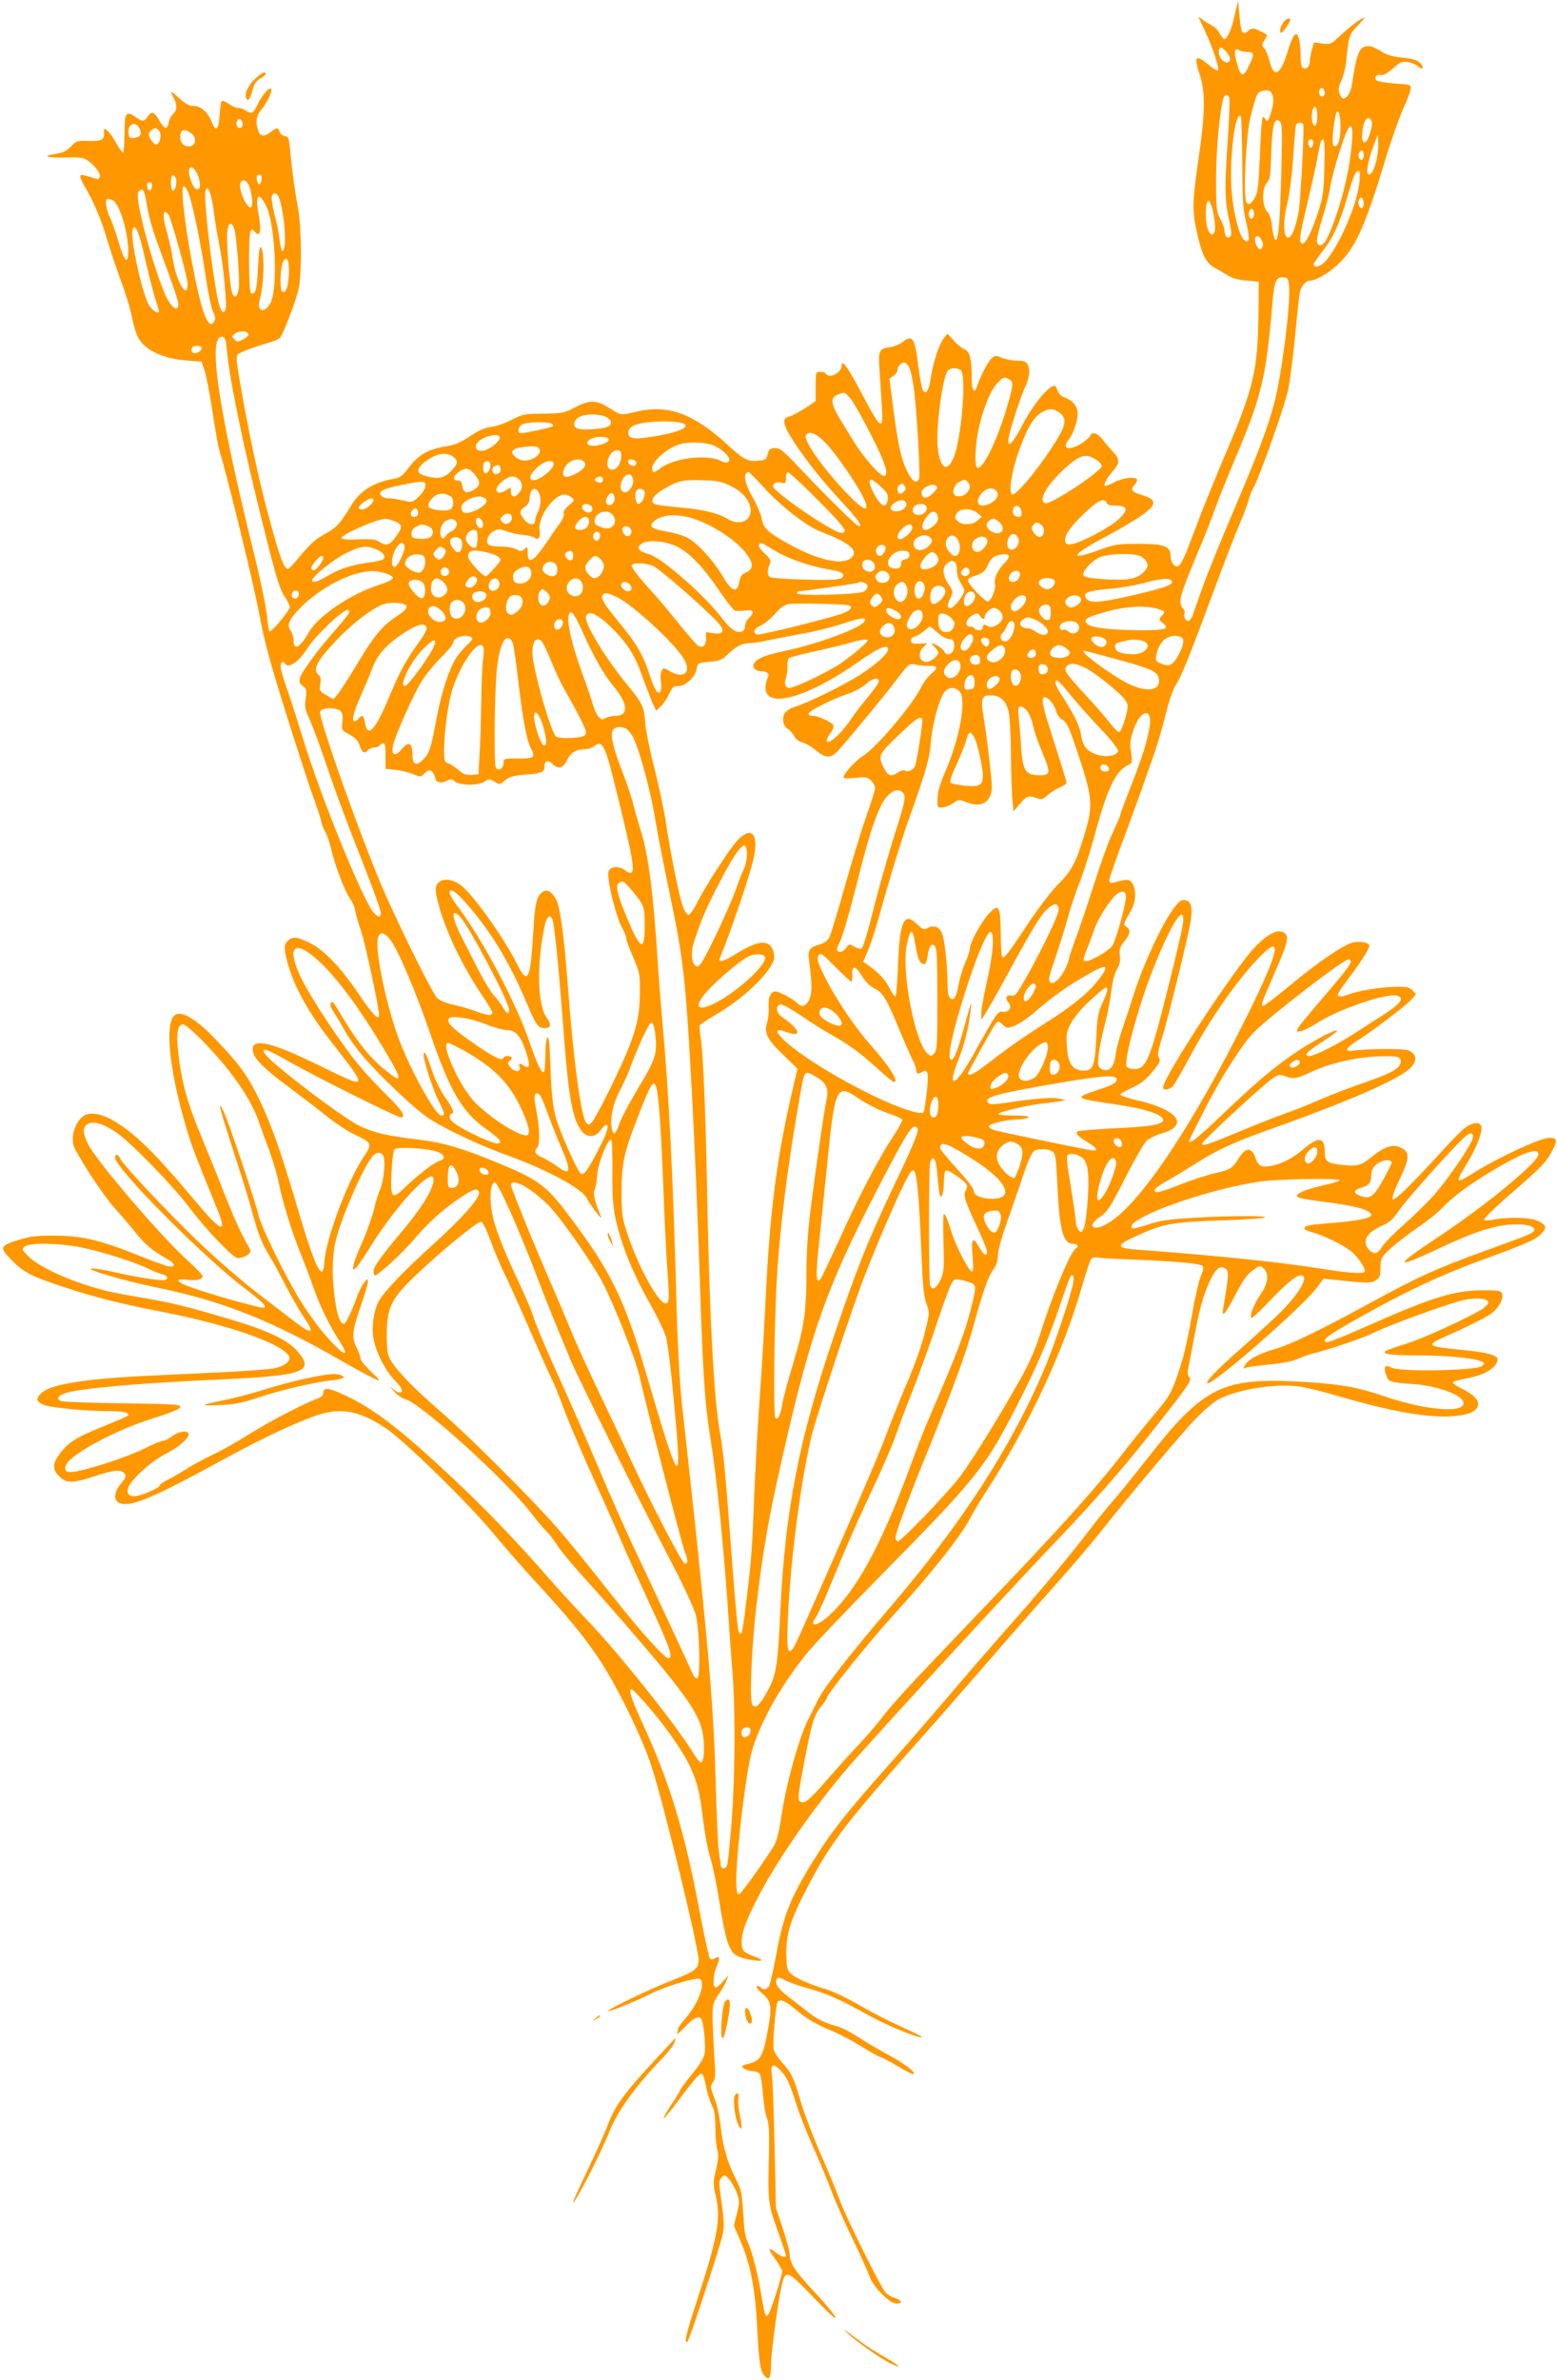 <?xml version="1.0" standalone="no"?>
<!DOCTYPE svg PUBLIC "-//W3C//DTD SVG 20010904//EN"
 "http://www.w3.org/TR/2001/REC-SVG-20010904/DTD/svg10.dtd">
<svg version="1.0" xmlns="http://www.w3.org/2000/svg"
 width="838pt" height="1280pt" viewBox="0 0 838 1280"
 preserveAspectRatio="xMidYMid meet">
<g transform="translate(0,1280) scale(0.1,-0.1)"
fill="#ff9800" stroke="none">
<path d="M6656 12765 c-4 -16 -12 -50 -17 -74 -12 -52 -36 -101 -49 -101 -5 0
-16 13 -25 30 -8 16 -30 37 -48 46 -17 9 -41 24 -51 33 -10 9 -17 12 -14 6 2
-5 18 -39 35 -75 38 -81 77 -199 69 -207 -4 -4 -19 3 -34 15 -62 50 -73 56
-82 43 -4 -7 3 -42 16 -79 31 -89 31 -200 0 -419 -39 -268 -40 -305 -18 -414
27 -132 51 -183 99 -209 21 -11 53 -30 72 -42 22 -14 58 -24 100 -27 l66 -6
-2 -184 c-4 -290 -26 -387 -170 -726 -47 -110 -105 -252 -130 -315 -24 -63
-60 -156 -79 -207 -20 -52 -42 -94 -52 -98 -21 -8 -42 20 -42 57 0 50 -36 63
-175 63 -106 0 -128 -4 -195 -28 -171 -64 -175 -40 -9 50 302 163 342 206 226
240 -54 16 -65 28 -43 52 9 10 16 23 16 29 0 21 -75 13 -123 -12 -25 -14 -48
-22 -51 -19 -7 8 12 42 45 81 36 41 36 63 2 99 -16 16 -41 46 -56 66 -29 38
-61 48 -70 22 -4 -8 -24 -26 -46 -40 -66 -41 -109 -30 -71 18 27 34 50 101 50
143 0 38 -26 70 -70 86 -18 6 -32 20 -39 39 -9 26 -13 29 -29 20 -41 -22 -112
-115 -162 -212 -49 -95 -79 -123 -72 -68 5 40 62 218 88 274 26 58 30 95 14
126 -8 14 -21 19 -56 19 -24 0 -61 7 -81 15 -34 15 -38 14 -59 -6 -19 -18 -57
-93 -77 -151 -13 -38 -27 -16 -27 41 0 110 -10 151 -39 162 -14 6 -41 27 -58
47 l-33 37 -19 -23 c-25 -29 -60 -134 -71 -213 -10 -67 -23 -90 -41 -72 -6 6
-18 64 -26 129 -19 159 -31 177 -87 133 -15 -12 -44 -23 -66 -26 -59 -8 -64
-19 -56 -128 3 -52 9 -138 12 -190 10 -136 -5 -128 -101 55 -80 153 -115 203
-115 163 0 -38 -67 -72 -85 -43 -3 6 -17 10 -31 10 -23 0 -24 -2 -24 -78 l0
-79 -37 -26 c-40 -27 -85 -52 -115 -61 -32 -10 -20 -50 41 -142 72 -107 146
-200 264 -327 79 -86 100 -117 79 -117 -11 0 -173 159 -304 298 -99 106 -119
122 -146 122 -27 0 -33 -5 -40 -32 -7 -29 -13 -33 -47 -36 -61 -5 -81 4 -166
83 -185 170 -323 221 -492 181 -89 -21 -84 -21 -147 19 -69 45 -108 45 -186 3
-55 -29 -66 -31 -169 -33 -103 -1 -114 -3 -170 -33 -34 -17 -83 -35 -110 -38
-36 -4 -68 -19 -115 -50 -51 -34 -81 -47 -130 -55 -93 -14 -147 -45 -198 -112
-35 -46 -50 -57 -80 -62 -107 -17 -185 -65 -232 -144 -53 -89 -81 -121 -127
-145 -61 -32 -90 -57 -153 -133 -28 -35 -55 -63 -60 -63 -21 0 -42 55 -99 265
-57 207 -110 452 -161 748 -17 98 -20 131 -11 140 12 12 82 39 166 63 27 8 55
20 61 26 20 21 92 213 103 274 16 83 13 325 -4 419 -18 97 -33 202 -43 310 -6
72 -9 80 -29 83 -12 2 -25 12 -28 23 -8 24 -16 24 -48 -1 -34 -27 -56 -25 -67
6 -16 42 -11 81 14 111 30 36 56 87 56 109 0 27 -45 -19 -71 -73 -26 -54 -34
-59 -64 -39 -13 9 -34 16 -45 16 -11 0 -34 10 -50 22 -16 12 -33 18 -37 14 -4
-4 -9 -38 -11 -77 -5 -77 -21 -91 -42 -36 -21 53 -59 87 -97 87 -25 0 -44 10
-78 41 -49 45 -52 46 -30 3 20 -39 19 -67 -4 -88 -11 -10 -21 -30 -23 -44 -5
-40 -24 -37 -49 7 -28 50 -43 56 -63 25 -20 -29 -30 -30 -67 -3 -51 36 -59 23
-59 -91 0 -55 -4 -100 -8 -100 -5 0 -21 22 -35 48 -14 26 -35 56 -47 67 -20
18 -20 18 -20 -13 0 -36 -12 -42 -92 -40 -51 2 -59 -1 -85 -29 -19 -21 -43
-34 -69 -38 -88 -14 -77 -23 28 -22 93 2 110 0 134 -19 39 -29 68 -70 61 -87
-5 -13 -11 -13 -51 1 -25 9 -49 13 -53 8 -4 -4 5 -29 20 -54 52 -88 94 -187
121 -282 15 -52 49 -153 75 -225 27 -71 54 -161 61 -200 7 -38 21 -87 32 -107
34 -70 133 -117 263 -127 l80 -6 17 -51 c9 -28 28 -127 42 -220 14 -93 30
-185 36 -204 45 -146 187 -727 215 -881 28 -150 58 -260 146 -541 61 -194 126
-394 145 -445 19 -50 37 -106 41 -124 3 -19 14 -47 24 -64 10 -16 25 -61 33
-98 20 -86 73 -223 101 -262 12 -17 25 -46 27 -65 3 -19 17 -67 31 -107 21
-59 97 -412 97 -452 0 -34 -36 3 -113 118 -93 137 -183 231 -257 268 -73 35
-95 38 -120 13 -18 -18 -20 -28 -15 -62 24 -139 106 -300 245 -478 207 -265
208 -263 -62 -131 -252 124 -358 149 -358 88 0 -47 53 -101 225 -227 55 -41
136 -103 180 -139 44 -35 113 -80 153 -98 83 -39 86 -47 41 -113 -86 -126
-206 -446 -213 -567 -7 -121 -49 -36 -147 297 -88 299 -137 437 -203 575 -62
128 -109 194 -238 327 -95 99 -168 146 -208 133 -65 -21 -46 -270 46 -588 32
-111 56 -176 169 -450 62 -150 31 -140 -117 36 -219 262 -328 368 -446 434
-61 35 -123 43 -153 20 -51 -39 -73 -126 -45 -177 57 -106 158 -257 215 -320
37 -41 86 -99 110 -129 48 -62 94 -100 163 -138 50 -27 59 -50 18 -45 -13 1
-95 31 -184 67 -193 77 -292 99 -441 99 -86 0 -126 -4 -181 -22 -105 -32 -109
-41 -43 -108 67 -69 107 -89 284 -147 177 -58 302 -89 527 -133 352 -68 639
-168 682 -236 16 -26 -19 -56 -79 -68 -28 -5 -144 -14 -260 -20 -115 -5 -307
-15 -425 -20 -339 -17 -517 -46 -567 -93 -32 -29 -29 -46 12 -63 39 -16 224
-34 357 -34 76 0 112 -10 95 -26 -2 -2 -63 -29 -136 -58 -143 -58 -187 -87
-232 -149 -37 -51 -37 -81 0 -118 38 -38 74 -38 191 1 101 34 142 37 160 15
11 -13 8 -22 -19 -55 -49 -61 -39 -110 24 -110 68 0 197 59 542 248 195 106
365 186 481 227 135 47 234 29 380 -68 98 -65 453 -413 575 -562 49 -60 151
-177 227 -260 183 -199 257 -289 342 -415 96 -142 234 -424 286 -585 65 -202
252 -970 252 -1037 0 -47 -18 -61 -141 -109 -110 -43 -311 -138 -344 -163 -26
-20 138 45 227 90 77 39 241 89 263 80 37 -14 -4 -129 -73 -209 -23 -27 -42
-52 -42 -57 0 -5 -3 -17 -6 -27 -4 -10 15 6 43 35 48 51 75 63 88 41 12 -18
24 -142 18 -181 -3 -25 -25 -61 -69 -115 -35 -43 -64 -81 -64 -86 0 -4 -21
-39 -47 -77 -25 -39 -44 -72 -41 -75 2 -2 38 42 80 98 89 119 116 149 127 142
5 -2 14 -33 21 -67 6 -34 20 -79 31 -100 14 -28 19 -58 19 -120 0 -46 5 -99
10 -118 8 -27 7 -52 -6 -109 -16 -66 -16 -80 -3 -135 30 -131 13 -228 -101
-574 -58 -177 -70 -230 -50 -217 10 6 172 500 190 578 8 38 7 75 -6 168 -16
113 -16 121 0 137 16 16 19 15 41 -10 12 -14 31 -47 40 -72 16 -43 17 -50 1
-111 l-16 -66 33 -77 c55 -126 81 -256 92 -467 10 -192 16 -234 38 -261 26
-34 37 -17 37 61 0 66 42 367 60 434 19 73 32 67 172 -80 86 -89 124 -123 113
-100 -9 18 -61 80 -115 137 -101 108 -130 152 -130 200 0 15 -17 77 -37 138
l-37 111 -7 325 c-4 179 -10 351 -14 382 -9 68 4 76 47 31 34 -37 49 -70 83
-178 15 -49 56 -154 91 -232 35 -78 80 -186 100 -240 20 -54 71 -170 114 -258
43 -88 83 -178 90 -199 17 -54 108 -146 143 -146 37 0 34 16 -7 30 -18 6 -41
18 -49 28 -27 30 -213 404 -247 497 -18 50 -66 166 -107 258 -40 93 -87 216
-104 275 -37 128 -50 154 -100 209 -21 23 -41 54 -45 69 -7 27 11 238 21 255
12 18 38 9 84 -29 71 -60 120 -89 210 -126 45 -19 116 -57 159 -84 42 -27 88
-53 102 -57 14 -4 58 -28 98 -52 40 -25 76 -42 80 -39 11 11 -55 60 -143 107
-44 24 -113 64 -154 91 -40 26 -92 53 -115 59 -70 19 -109 38 -161 80 -28 21
-74 58 -103 80 -56 42 -76 76 -60 96 7 9 17 7 41 -7 18 -10 75 -31 127 -45
101 -28 173 -60 335 -150 97 -53 259 -119 277 -113 5 2 -44 27 -109 56 -65 29
-167 81 -226 116 -60 35 -141 74 -180 86 -94 28 -163 59 -191 85 -19 18 -22
32 -24 102 -2 107 20 181 108 351 126 243 199 340 559 747 137 154 308 350
382 435 73 85 203 234 288 330 208 233 280 317 370 430 139 176 409 496 489
581 44 47 102 97 130 112 103 56 322 89 445 68 37 -6 136 -31 220 -56 320 -92
526 -122 657 -94 66 14 91 46 66 84 -9 14 -41 38 -71 52 -30 15 -55 31 -55 35
0 8 6 10 93 28 87 19 147 59 147 100 0 21 -65 38 -190 49 -186 18 -198 25
-102 67 137 61 229 107 260 130 39 30 65 78 57 104 -6 18 -16 20 -98 20 -157
0 -273 -35 -614 -186 -205 -90 -243 -104 -243 -86 0 17 36 41 200 133 236 132
419 218 625 294 255 93 306 115 338 147 34 34 32 47 -14 70 -38 20 -160 24
-239 8 -25 -5 -49 -5 -53 -1 -4 4 54 61 129 127 180 156 204 180 237 242 31
58 29 72 -13 72 -48 0 -265 -100 -403 -185 -105 -66 -108 -62 -42 46 51 83 85
172 78 200 -7 24 -39 24 -78 0 -17 -10 -71 -63 -120 -117 -173 -190 -268 -285
-279 -274 -6 6 7 44 39 111 54 113 54 142 1 168 -39 18 -87 3 -150 -49 -58
-48 -80 -55 -157 -46 -86 8 -99 18 -99 69 0 80 -30 86 -109 21 -65 -54 -113
-80 -170 -93 -57 -12 -78 -5 -91 34 -23 69 -56 67 -99 -4 -29 -46 -42 -54
-133 -74 -37 -9 -113 -34 -170 -56 -118 -46 -139 -51 -145 -34 -2 6 26 28 64
49 37 21 105 62 151 91 101 66 209 118 367 174 472 168 737 283 799 348 36 37
30 73 -14 91 -26 11 -224 10 -305 -2 -39 -6 -29 17 19 47 81 50 283 203 306
232 l21 27 -20 20 c-17 17 -32 20 -99 18 -78 -2 -191 -21 -245 -41 -36 -14
-57 -14 -57 0 0 5 27 46 61 90 59 78 109 156 109 172 0 17 -52 27 -91 17 -52
-14 -186 -106 -342 -235 -70 -58 -132 -105 -138 -105 -15 0 -10 13 54 160 75
171 85 206 65 227 -31 31 -84 9 -158 -65 -106 -106 -500 -706 -500 -761 0 -17
35 -13 53 7 8 9 45 73 82 142 114 213 253 414 374 542 138 147 121 52 -54
-300 -302 -610 -596 -1044 -765 -1129 -76 -38 -98 -3 -27 44 37 25 53 49 133
207 50 99 103 190 117 202 15 12 51 30 81 38 148 43 86 127 -130 177 -52 12
-94 26 -94 31 0 5 28 22 63 37 46 21 74 43 109 86 40 48 46 59 36 75 -10 15
-6 36 16 107 35 112 142 550 154 627 12 78 3 110 -31 114 -21 3 -32 -6 -61
-45 -67 -92 -170 -316 -221 -483 -13 -41 -37 -115 -54 -163 -17 -49 -34 -113
-37 -144 -8 -65 -37 -93 -75 -73 -20 11 -21 17 -16 74 3 33 18 106 32 161 15
55 31 137 36 182 6 51 17 95 30 118 16 27 20 46 16 75 -4 33 0 46 24 76 33 42
36 62 12 79 -19 14 -20 9 28 95 23 43 25 107 3 139 -17 23 -22 24 -96 5 -22
-5 -28 -3 -28 11 0 9 30 96 66 193 37 98 81 220 100 272 18 52 49 140 69 195
20 55 50 156 67 225 17 71 40 140 53 160 31 46 75 154 205 505 59 160 124 326
143 370 19 44 41 100 47 125 7 25 16 50 20 55 25 31 163 415 191 530 10 44 28
176 39 294 11 117 23 225 26 240 8 33 32 61 53 61 33 1 98 38 152 88 91 84
146 203 250 547 33 110 78 238 99 285 22 47 41 97 42 110 3 25 1 25 -85 31
-48 3 -93 11 -99 17 -15 15 1 35 23 29 13 -4 35 8 66 35 40 35 51 39 81 34 19
-3 43 -13 53 -22 27 -24 37 -8 12 18 -16 15 -40 22 -95 28 -54 5 -84 14 -113
33 -22 14 -47 26 -55 27 -62 8 -75 -16 -105 -212 -6 -37 -27 -68 -46 -68 -5 0
-14 12 -19 26 -8 20 -6 36 9 69 11 24 22 70 26 102 15 145 14 143 63 196 45
48 46 49 15 33 -18 -9 -61 -43 -97 -76 -63 -59 -64 -60 -109 -54 l-45 6 -11
-38 c-6 -22 -11 -48 -11 -59 0 -30 -16 -49 -34 -42 -12 5 -16 21 -16 71 0 36
-5 77 -10 92 -9 24 -13 25 -25 13 -7 -8 -23 -45 -34 -84 -38 -128 -74 -149
-98 -55 -7 30 -21 62 -29 71 -14 16 -14 20 2 43 9 15 15 28 13 29 -65 37 -79
40 -97 24 -38 -34 -43 -23 -55 123 l-3 35 -8 -30z m-36 -280 c0 -23 -20 -28
-41 -9 -19 17 -26 54 -12 68 9 9 53 -40 53 -59z m94 35 c36 0 38 -10 11 -68
-34 -73 -47 -70 -70 16 -15 58 -10 76 15 62 10 -6 30 -10 44 -10z m416 -221
c0 -10 -7 -19 -15 -19 -15 0 -21 31 -9 43 11 10 24 -3 24 -24z m-280 -14 c6
-15 4 -42 -5 -75 -16 -60 -23 -70 -35 -50 -5 8 -12 12 -15 8 -4 -4 -10 -93
-14 -200 -6 -150 -11 -200 -24 -225 -21 -39 -37 -50 -48 -32 -19 30 -3 362 21
459 33 127 36 135 66 141 36 7 43 3 54 -26z m-234 -10 c4 -9 -1 -125 -10 -258
-16 -243 -14 -299 14 -425 9 -41 9 -57 1 -65 -14 -14 -31 6 -31 35 0 10 -10
37 -22 60 -21 40 -23 55 -23 223 1 161 22 378 41 430 8 19 23 19 30 0z m474
-100 c0 -45 -13 -67 -24 -39 -13 35 -2 99 15 88 5 -3 9 -25 9 -49z m125 -57
c-1 -75 -15 -115 -37 -102 -10 6 -5 87 9 157 11 55 28 21 28 -55z m-529 -191
c1 -210 4 -253 22 -327 21 -86 17 -115 -13 -90 -24 20 -54 133 -65 248 -16
170 16 449 48 417 4 -4 7 -115 8 -248z m692 173 c-13 -56 -34 -82 -44 -56 -9
23 1 93 17 112 10 12 15 13 25 2 10 -10 11 -23 2 -58z m-6074 43 c9 -22 -10
-41 -25 -26 -13 13 -5 43 10 43 5 0 12 -8 15 -17z m5592 -273 c-8 -281 -15
-361 -31 -361 -5 0 -13 31 -18 68 -5 47 -13 72 -27 85 -28 26 -29 129 -1 155
16 16 19 37 23 158 5 151 17 197 45 173 14 -12 15 -43 9 -278z m-6141 229 c8
-25 -1 -36 -35 -41 -21 -2 -26 2 -28 25 -7 57 46 70 63 16z m6259 33 c7 -12
-13 -399 -24 -467 -16 -90 -39 -147 -59 -143 -25 5 -26 92 -1 190 11 48 24
150 30 243 6 88 13 166 15 173 5 13 31 16 39 4z m262 -98 c-9 -121 -41 -270
-86 -397 -44 -124 -64 -160 -88 -155 -22 5 -19 33 18 154 17 53 35 126 40 161
10 63 56 217 85 288 27 63 39 43 31 -51z m-6416 57 c12 -24 -4 -75 -23 -69 -6
3 -19 16 -27 30 -12 22 -12 29 -1 42 18 22 38 20 51 -3z m168 -7 c28 -19 29
-60 2 -69 -30 -10 -60 12 -60 44 0 44 19 53 58 25z m6382 -138 c-12 -61 -34
-96 -48 -81 -11 11 6 89 36 165 l17 45 3 -38 c2 -21 -2 -62 -8 -91z m-342 82
c-2 -13 -7 -23 -13 -23 -5 0 -11 10 -13 23 -2 15 2 22 13 22 11 0 15 -7 13
-22z m60 -130 c-4 -139 -8 -162 -37 -249 -33 -99 -64 -159 -80 -159 -21 0 -18
38 14 167 18 76 43 185 55 243 11 58 23 115 26 128 2 12 9 22 15 22 8 0 10
-45 7 -152z m212 67 c0 -26 -14 -33 -25 -15 -9 14 1 40 15 40 5 0 10 -11 10
-25z m-6286 -87 c21 -33 29 -85 16 -93 -16 -10 -29 5 -45 51 -20 59 0 87 29
42z m6263 -55 c-13 -142 -144 -420 -212 -451 -22 -10 -35 -7 -35 8 0 4 21 33
46 66 59 74 93 149 134 289 35 121 45 145 62 145 7 0 9 -19 5 -57z m-6369 13
c5 -26 -7 -68 -18 -61 -15 9 -13 88 3 83 6 -3 14 -13 15 -22z m460 -1 c-2 -14
-7 -26 -13 -26 -5 0 -11 12 -13 26 -2 18 1 25 13 25 12 0 15 -7 13 -25z m-69
-31 c17 -39 25 -110 13 -118 -22 -13 -71 96 -58 130 9 23 32 16 45 -12z m-521
-6 c-2 -13 -7 -23 -13 -23 -5 0 -11 10 -13 23 -2 15 2 22 13 22 11 0 15 -7 13
-22z m199 -44 c23 -63 70 -298 92 -454 12 -80 29 -160 38 -178 13 -25 14 -38
6 -50 -15 -25 -26 -20 -46 21 -52 104 -153 717 -117 705 8 -2 20 -22 27 -44z
m133 -86 c6 -51 20 -134 30 -184 22 -105 43 -325 34 -349 -12 -30 -28 -9 -41
51 -35 169 -78 551 -67 587 12 38 30 -6 44 -105z m-361 38 c15 -91 33 -148
110 -354 33 -89 61 -173 61 -187 0 -39 -26 -30 -55 19 -58 99 -180 533 -162
579 3 9 13 17 20 17 10 0 18 -23 26 -74z m720 8 c28 -112 34 -264 10 -264 -4
0 -10 26 -14 58 -4 31 -12 80 -20 107 -19 74 -27 124 -20 135 14 23 33 7 44
-36z m-73 -30 c46 -104 60 -435 21 -511 -32 -62 -78 -51 -59 14 25 87 27 283
3 283 -5 0 -10 -52 -13 -115 -4 -111 -14 -145 -37 -131 -13 8 -15 314 -2 334
6 10 10 10 21 -3 31 -38 39 4 19 108 -17 94 9 106 47 21z m5904 20 c0 -26 -17
-33 -26 -9 -8 20 3 48 16 40 5 -3 10 -17 10 -31z m-6735 20 c36 -14 85 -170
85 -274 0 -77 -20 -59 -51 46 -14 49 -36 109 -47 134 -22 46 -29 100 -13 100
5 0 17 -3 26 -6z m5924 -65 c16 -73 14 -119 -4 -119 -22 0 -35 42 -35 109 0
89 21 95 39 10z m221 -9 c0 -25 -18 -36 -26 -16 -8 21 3 49 16 41 5 -3 10 -15
10 -25z m-5842 -7 c19 -36 102 -338 102 -370 0 -92 -62 13 -80 134 -5 37 -19
99 -30 138 -22 76 -25 115 -10 115 5 0 13 -8 18 -17z m354 -79 c13 -49 29
-276 23 -316 -9 -48 -22 -57 -36 -22 -14 40 -33 292 -25 337 8 44 26 45 38 1z
m-477 -174 c21 -91 46 -187 56 -214 10 -28 17 -52 14 -54 -9 -9 -34 8 -51 33
-38 58 -106 369 -90 411 14 37 35 -13 71 -176z m6005 119 c13 -22 7 -49 -10
-49 -6 0 -15 12 -20 26 -17 43 9 62 30 23z m-5235 -165 c-1 -74 -11 -114 -30
-114 -12 0 -15 14 -15 64 0 72 14 120 33 113 8 -2 12 -25 12 -63z m5383 -84
c8 -100 -38 -464 -78 -621 -34 -132 -87 -274 -220 -584 -70 -165 -147 -354
-170 -420 -23 -66 -47 -132 -52 -147 -6 -16 -16 -28 -23 -28 -15 0 -28 28 -19
42 3 5 -2 18 -11 28 -25 28 -15 68 70 270 41 96 88 215 105 264 17 48 63 163
102 255 150 353 172 446 207 858 9 111 20 136 60 131 23 -3 26 -8 29 -48z
m-5601 -257 c3 -6 -10 -19 -28 -28 -29 -16 -33 -16 -48 0 -15 15 -14 17 4 31
23 17 66 15 72 -3z m-115 -93 c14 -154 85 -498 189 -915 77 -310 94 -364 124
-409 14 -20 25 -43 25 -51 0 -18 -99 -137 -109 -131 -4 3 -11 40 -14 83 -4 43
-34 188 -67 323 -199 804 -255 1194 -172 1178 13 -3 19 -19 24 -78z m-139 23
c11 -10 -13 -33 -34 -33 -18 0 -26 20 -12 33 8 9 38 9 46 0z m3811 -110 c7
-16 18 -64 24 -108 16 -115 36 -469 29 -489 -12 -30 -36 -17 -61 32 -35 69
-52 143 -77 336 l-22 170 22 14 c11 8 21 22 21 31 0 20 19 41 37 41 7 0 19
-12 27 -27z m276 -13 c34 -22 5 -376 -40 -477 -34 -78 -72 -50 -83 62 -11 101
26 377 54 411 13 16 47 18 69 4z m261 -50 c26 -14 24 -31 -16 -165 -54 -178
-129 -326 -156 -310 -14 9 -11 115 6 197 23 112 64 215 100 254 36 38 38 38
66 24z m-851 -107 c17 -21 66 -109 110 -196 78 -153 97 -217 66 -217 -21 0
-115 108 -162 187 -23 37 -58 95 -78 127 -44 74 -47 108 -8 123 39 16 38 16
72 -24z m1124 -74 c36 -28 33 -63 -10 -134 -81 -136 -217 -305 -245 -305 -21
0 -8 106 26 208 45 134 81 200 124 229 42 28 71 29 105 2z m-2433 -27 c33 -27
19 -48 -37 -56 -59 -8 -108 -8 -128 0 -23 9 -20 40 6 58 32 23 129 21 159 -2z
m414 -33 c20 -19 -25 -40 -129 -60 -129 -24 -170 -23 -174 7 -5 35 30 55 110
63 80 9 178 3 193 -10z m-716 2 c8 -5 9 -11 3 -15 -11 -7 -146 -36 -168 -36
-22 0 -16 36 9 48 27 13 137 15 156 3z m1475 -104 c56 -57 176 -233 206 -300
31 -68 8 -69 -61 -2 -131 129 -264 309 -252 341 12 31 56 15 107 -39z m-1754
30 c0 -18 -39 -53 -72 -66 -64 -24 -80 31 -18 61 42 21 90 24 90 5z m584 -6
c9 -14 -17 -30 -61 -37 -47 -7 -68 10 -38 33 21 15 91 18 99 4z m574 -40 c53
-27 89 -68 74 -83 -9 -9 -20 -8 -47 5 -74 35 -253 12 -321 -42 -33 -26 -44
-27 -44 -1 0 40 79 109 150 131 50 15 149 10 188 -10z m-944 -18 c9 -23 -23
-52 -65 -59 -26 -4 -41 0 -62 16 -44 35 -17 54 84 59 26 1 39 -4 43 -16z m439
-42 c-2 -44 -36 -80 -61 -64 -33 21 2 107 42 101 17 -2 21 -9 19 -37z m-905 3
c30 -21 28 -40 -12 -80 -37 -37 -70 -43 -139 -23 -53 14 -47 44 17 87 53 35
99 41 134 16z m3466 -19 c14 -10 26 -24 26 -31 0 -29 -277 -211 -305 -201 -43
17 19 115 132 210 63 53 93 57 147 22z m-2766 -4 c26 -16 8 -46 -41 -70 -57
-28 -77 -19 -61 26 14 41 70 65 102 44z m287 -11 c0 -22 -39 -19 -43 3 -3 15
1 18 20 15 12 -2 23 -10 23 -18z m-785 -14 c0 -25 -22 -51 -33 -39 -9 8 -9 48
0 56 14 15 33 6 33 -17z m340 9 c0 -34 -94 -101 -119 -86 -17 11 -2 40 40 75
34 29 79 35 79 11z m-288 -17 c8 -21 -2 -38 -23 -38 -22 0 -27 35 -6 43 20 9
25 8 29 -5z m-138 -39 c36 -43 33 -64 -12 -88 -32 -17 -50 -8 -54 26 -2 20 -9
28 -22 28 -30 0 -30 21 0 44 37 29 58 26 88 -10z m1559 -73 c92 -101 231 -208
305 -236 156 -59 208 -104 162 -142 -51 -41 -186 -9 -350 84 -100 57 -121 77
-130 128 -5 25 -27 77 -49 115 -45 77 -54 135 -21 135 3 0 41 -38 83 -84z
m289 -66 c105 -105 148 -155 144 -166 -8 -22 -35 -12 -134 49 -121 75 -252
175 -252 191 0 18 22 26 49 19 18 -5 21 -1 21 26 0 17 5 31 11 31 6 0 79 -67
161 -150z m-994 109 c4 -33 -29 -75 -51 -66 -37 14 -6 102 32 95 9 -2 17 -15
19 -29z m-616 4 c22 -20 23 -51 1 -75 -23 -26 -43 -23 -43 8 0 24 -1 24 -22
10 -50 -35 -79 -7 -35 35 41 39 72 46 99 22z m453 -3 c0 -18 -16 -22 -35 -10
-13 9 -13 11 0 20 19 12 35 8 35 -10z m688 -34 c66 -32 107 -83 107 -133 0
-58 -63 -81 -124 -44 -49 30 -129 50 -250 61 -153 15 -158 16 -154 43 2 14 22
33 58 55 77 46 102 52 210 49 82 -2 104 -7 153 -31z m807 -3 c34 -30 40 -42
38 -67 -5 -51 -33 -45 -67 16 -31 54 -39 88 -21 88 5 0 28 -16 50 -37z m468
25 c17 -17 15 -38 -5 -60 -18 -20 -58 -24 -68 -7 -12 18 4 55 27 67 30 14 32
14 46 0z m-2918 -21 c0 -13 -15 -38 -35 -57 -34 -33 -35 -33 -86 -22 -28 7
-63 12 -79 12 -15 0 -33 6 -39 14 -18 22 12 38 107 57 122 24 132 24 132 -4z
m2579 -1 c9 -11 8 -18 -4 -30 -9 -9 -21 -14 -26 -11 -13 9 -11 43 4 48 6 3 13
6 13 6 1 1 7 -5 13 -13z m152 -39 c-32 -33 -61 -31 -61 3 0 27 58 54 78 37 11
-8 7 -16 -17 -40z m349 -7 c0 -41 -93 -81 -106 -45 -8 20 21 64 49 74 28 11
57 -4 57 -29z m-2470 11 c14 -28 12 -71 -5 -105 -8 -15 -15 -37 -15 -47 0 -28
-35 -24 -59 7 -27 35 -26 48 4 68 15 10 25 26 25 40 0 54 29 75 50 37z m570
-2 c0 -29 -18 -59 -35 -59 -15 0 -22 60 -8 73 15 16 43 6 43 -14z m-1042 -21
c16 -14 15 -53 -2 -67 -18 -15 -113 -4 -120 14 -6 17 21 54 48 65 22 9 53 4
74 -12z m880 -5 c4 -26 -24 -51 -40 -35 -9 9 -8 18 0 38 14 29 35 28 40 -3z
m-232 2 c18 -14 18 -16 -14 -43 -21 -17 -31 -33 -27 -43 3 -8 -6 -31 -19 -50
-14 -18 -50 -71 -81 -116 -64 -95 -95 -110 -95 -46 0 34 -1 35 -17 20 -16 -13
-21 -14 -43 -2 -14 8 -50 15 -80 15 -30 0 -61 4 -69 9 -21 14 -5 58 27 75 24
12 32 12 67 -1 22 -9 63 -18 90 -20 28 -3 55 -9 62 -15 21 -17 33 1 27 40 -10
70 75 192 136 192 9 0 25 -7 36 -15z m-467 -4 c21 -14 6 -38 -38 -61 -48 -24
-77 -26 -85 -5 -9 24 3 42 37 59 36 18 65 20 86 7z m-599 -11 c0 -17 -39 -50
-60 -50 -28 0 -25 15 8 39 29 22 52 27 52 11z m2867 -16 c8 -20 -21 -44 -53
-44 -34 0 -41 21 -14 42 28 22 59 23 67 2z m1079 1 c4 -10 20 -15 50 -15 66 0
69 -23 11 -76 -48 -43 -192 -120 -246 -130 -24 -5 -32 -2 -37 11 -11 28 24 80
103 155 72 69 108 85 119 55z m-2768 -28 c2 -9 -4 -20 -13 -23 -20 -8 -50 19
-40 36 10 17 49 8 53 -13z m1798 8 c9 -21 -14 -45 -43 -45 -28 0 -40 24 -23
45 16 19 59 19 66 0z m512 -28 c3 -22 -1 -27 -18 -27 -23 0 -35 22 -26 46 10
25 41 12 44 -19z m-3248 -8 c0 -12 -7 -19 -20 -19 -22 0 -26 20 -8 38 15 15
28 6 28 -19z m3011 1 l24 -20 -24 -20 c-28 -24 -83 -26 -105 -4 -19 18 -19 20
-6 45 15 26 80 26 111 -1z m-1967 -6 c37 -36 6 -88 -44 -74 -41 12 -50 19 -50
37 0 44 63 69 94 37z m1754 -15 c2 -19 -5 -33 -24 -48 -63 -50 -83 -3 -26 62
22 24 46 17 50 -14z m-2293 -3 c0 -29 -31 -44 -51 -25 -14 15 -14 18 1 33 22
21 50 17 50 -8z m966 -2 c110 -33 245 -121 299 -196 36 -50 35 -78 -3 -96 -29
-14 -31 -17 -41 -64 -11 -49 -41 -35 -85 40 -52 89 -141 185 -195 212 -24 11
-72 25 -107 31 -75 12 -95 24 -77 47 35 42 119 52 209 26z m-1121 -35 c0 -11
-6 -19 -14 -19 -17 0 -31 34 -21 50 10 16 35 -8 35 -31z m570 18 c0 -29 -18
-47 -46 -47 -33 0 -37 14 -13 44 26 33 59 35 59 3z m-1045 -1 c43 -18 43 -31
5 -84 -33 -45 -53 -51 -89 -26 -18 13 -42 15 -112 13 -54 -3 -90 0 -91 6 -5
18 185 102 235 104 10 1 33 -6 52 -13z m323 5 c20 -12 11 -44 -17 -58 -14 -6
-28 -19 -33 -27 -13 -23 -28 -10 -28 23 0 29 16 56 40 64 21 8 24 8 38 -2z
m2933 -12 c25 -25 21 -53 -9 -57 -24 -4 -62 22 -62 43 0 15 21 35 37 35 7 0
22 -9 34 -21z m223 -12 c22 -16 18 -60 -6 -65 -9 -2 -24 8 -34 22 -13 21 -14
29 -4 41 15 18 21 19 44 2z m-3300 -7 c29 -11 34 -41 12 -59 -8 -7 -34 -11
-58 -9 -38 3 -43 6 -43 28 0 16 8 29 25 37 30 15 32 15 64 3z m2606 -9 c0 -21
-44 -61 -66 -61 -22 0 -16 29 11 55 29 30 55 32 55 6z m-1512 -15 c5 -23 -18
-39 -35 -24 -7 6 -13 19 -13 30 0 26 43 21 48 -6z m-828 -40 c0 -25 -5 -48
-10 -51 -12 -8 -37 10 -50 35 -12 22 14 60 41 60 16 0 19 -7 19 -44z m660 15
c0 -11 -5 -23 -11 -27 -15 -9 -33 12 -26 30 9 23 37 20 37 -3z m2251 -18 c11
-29 -18 -67 -44 -58 -19 8 -22 37 -6 66 13 25 39 21 50 -8z m-471 2 c11 -13 9
-20 -10 -40 -28 -29 -65 -32 -79 -7 -24 44 57 86 89 47z m138 2 c28 -33 22
-97 -9 -97 -18 0 -49 41 -49 63 0 40 36 61 58 34z m166 -12 c3 -8 -4 -26 -16
-40 -27 -34 -62 -31 -66 7 -5 43 67 72 82 33z m-2829 -5 c8 -27 -3 -60 -20
-60 -19 0 -49 46 -41 65 8 23 53 19 61 -5z m1159 -30 c69 -35 144 -113 225
-234 38 -57 77 -106 86 -110 9 -3 34 -3 56 0 45 8 53 -10 19 -41 -11 -10 -20
-29 -20 -42 0 -13 -7 -26 -15 -29 -31 -12 -61 8 -110 72 -95 125 -325 325
-394 344 -55 14 -68 34 -39 55 33 24 129 16 192 -15z m-1467 4 c7 -20 -36
-114 -54 -114 -20 0 -16 60 7 98 22 35 37 41 47 16z m1990 -24 c76 -46 189
-85 294 -103 55 -9 75 -16 77 -29 2 -12 -6 -19 -33 -24 -45 -8 -333 1 -358 11
-19 8 -20 37 -2 77 5 13 -3 27 -30 51 -21 20 -35 40 -31 46 10 15 10 16 83
-29z m598 20 c8 -13 -13 -50 -29 -50 -19 0 -29 30 -15 46 13 16 35 18 44 4z
m-2740 -15 c39 -15 55 -42 35 -55 -7 -4 -38 -11 -68 -15 -90 -11 -161 -33
-224 -70 -59 -35 -88 -43 -88 -26 0 20 115 112 181 145 78 39 112 44 164 21z
m364 6 c12 -8 13 -14 3 -35 -13 -29 -33 -33 -52 -11 -10 13 -10 19 5 35 20 23
24 23 44 11z m231 -22 c28 -6 57 -18 65 -26 14 -13 12 -19 -22 -56 -20 -23
-41 -44 -46 -46 -16 -6 -97 82 -97 105 0 35 22 40 100 23z m465 -20 c0 -28
-23 -32 -39 -6 -8 14 -8 20 4 27 22 14 35 6 35 -21z m1810 6 c0 -13 -8 -21
-22 -23 -15 -2 -23 -10 -23 -22 0 -25 -15 -33 -46 -26 -58 15 -4 100 60 94 23
-2 31 -8 31 -23z m145 1 c22 -27 8 -57 -35 -72 -58 -20 -69 11 -22 64 24 26
40 28 57 8z m-2752 -28 c4 -33 -13 -68 -34 -68 -27 0 -74 30 -74 47 0 31 32
54 69 51 31 -3 36 -7 39 -30z m3142 19 c0 -8 -11 -24 -24 -36 -33 -31 -59 -87
-51 -111 7 -21 -16 -83 -35 -95 -13 -8 -109 91 -110 113 0 7 8 15 18 18 62 20
74 29 89 65 9 24 24 41 41 48 39 14 72 13 72 -2z m704 3 c14 -5 30 -19 36 -31
10 -18 9 -26 -7 -48 -31 -41 -83 -54 -198 -48 -103 6 -135 12 -135 28 0 22 48
73 85 90 44 21 175 26 219 9z m-4394 -12 c0 -7 -11 -26 -24 -43 -18 -22 -28
-27 -36 -19 -8 8 -4 19 15 43 28 32 45 40 45 19z m1492 -5 c10 -9 18 -26 18
-37 0 -30 -27 -66 -50 -66 -20 0 -50 35 -50 59 0 17 39 61 53 61 6 0 19 -7 29
-17z m1468 -18 c18 -22 8 -50 -19 -50 -28 0 -47 25 -38 49 8 20 40 21 57 1z
m450 -44 c0 -20 9 -49 20 -66 11 -16 20 -35 20 -40 0 -23 -55 -95 -72 -95 -22
0 -23 12 -2 55 15 32 14 35 -12 74 -33 50 -34 89 -4 113 30 24 50 8 50 -41z
m-2162 37 c17 -17 15 -58 -4 -65 -23 -9 -64 14 -64 36 0 33 45 52 68 29z m523
-10 c30 -10 261 -210 348 -301 45 -48 37 -72 -19 -63 l-40 6 0 -35 c0 -38 -18
-53 -43 -38 -8 4 -52 55 -97 111 -46 57 -106 129 -134 160 -86 95 -126 145
-126 159 0 17 64 17 111 1z m-651 -42 c0 -32 -32 -58 -67 -54 -22 2 -29 9 -31
30 -3 22 3 32 29 47 38 24 69 13 69 -23z m-442 11 c4 -20 -25 -34 -40 -19 -15
15 -1 44 19 40 10 -2 19 -11 21 -21z m2800 0 c4 -21 -25 -34 -40 -19 -8 8 -8
16 2 27 16 19 34 15 38 -8z m-3143 -11 c22 -6 40 -18 40 -25 0 -7 -31 -23 -72
-36 -157 -50 -332 -168 -384 -261 -46 -81 -79 -96 -79 -36 0 15 -7 38 -16 50
-21 30 -11 55 45 115 78 84 217 169 316 193 63 16 100 16 150 0z m2706 -2 c17
-21 0 -49 -31 -49 -31 0 -48 28 -31 49 8 9 21 16 31 16 10 0 23 -7 31 -16z
m709 -2 c0 -10 -5 -23 -12 -30 -18 -18 -48 -15 -48 6 0 10 5 23 12 30 18 18
48 15 48 -6z m-2925 -22 c10 -16 -14 -50 -35 -50 -27 0 -32 13 -14 38 16 23
39 29 49 12z m-176 -24 c26 -28 25 -53 -4 -71 -33 -21 -65 -2 -65 38 0 58 32
73 69 33z m299 -2 c4 -25 -22 -49 -43 -40 -31 12 -9 70 25 64 8 -2 16 -13 18
-24z m442 5 c15 -28 5 -66 -20 -74 -28 -9 -60 12 -60 40 0 49 59 74 80 34z
m2547 5 c6 -17 -20 -44 -42 -44 -6 0 -20 6 -30 14 -29 21 -12 46 30 46 24 0
38 -5 42 -16z m631 -2 c6 -18 -45 -36 -225 -77 -170 -38 -219 -41 -237 -13
-18 30 7 40 117 50 57 4 144 19 193 32 95 26 145 29 152 8z m-4028 -12 c14
-26 9 -72 -8 -78 -17 -5 -72 55 -72 79 0 28 65 27 80 -1z m2695 -10 c8 -24
-11 -70 -30 -70 -20 0 -30 46 -17 76 13 26 38 24 47 -6z m-1587 8 c18 -18 14
-38 -7 -38 -22 0 -45 25 -36 40 8 13 28 13 43 -2z m1266 6 c23 -9 20 -31 -6
-46 -30 -17 -358 -25 -358 -9 0 6 4 11 9 11 24 0 316 42 320 45 6 7 16 6 35
-1z m226 -19 c19 -51 -28 -109 -56 -70 -19 25 -18 60 2 79 23 23 43 20 54 -9z
m208 -22 c4 -27 -43 -76 -67 -71 -19 4 -19 61 0 84 19 23 63 14 67 -13z
m-3481 -27 c-9 -23 -37 -20 -37 3 0 21 20 33 34 20 5 -4 6 -15 3 -23z m1337
18 c20 -19 20 -35 2 -59 -17 -23 -42 -14 -48 18 -5 26 7 57 22 57 5 0 16 -7
24 -16z m-327 -10 c8 -21 -24 -46 -52 -42 -23 4 -33 37 -13 49 22 14 58 10 65
-7z m2631 -7 c4 -21 -24 -57 -45 -57 -13 0 -17 12 -13 40 5 40 51 53 58 17z
m-1933 -6 c83 -37 313 -247 365 -334 44 -72 3 -111 -72 -69 -36 21 -38 22 -47
3 -6 -10 -8 -34 -4 -54 3 -20 3 -44 -1 -53 -11 -29 -33 2 -61 89 -34 107 -70
167 -171 289 -78 95 -94 124 -77 141 10 11 25 8 68 -12z m1429 -5 c9 -14 6
-21 -13 -37 -22 -18 -26 -18 -39 -5 -13 13 -13 18 2 41 19 28 33 29 50 1z
m-1936 -3 c13 -24 -1 -58 -33 -79 -21 -14 -28 -14 -41 -3 -17 14 -13 61 7 86
16 19 57 16 67 -4z m2714 -8 c-5 -29 -47 -69 -66 -62 -23 9 -20 37 6 64 27 29
65 28 60 -2z m296 3 c5 -24 -45 -55 -66 -42 -23 15 -25 30 -6 48 21 21 68 17
72 -6z m-3315 -37 c11 -45 -36 -87 -68 -61 -16 13 -20 57 -7 76 19 29 65 20
75 -15z m-315 -3 c2 -11 -15 -28 -50 -51 -77 -49 -124 -105 -217 -260 -45 -76
-93 -149 -105 -163 l-22 -26 -38 23 c-36 21 -38 24 -32 59 4 27 2 41 -9 50
-36 30 -8 81 118 209 72 73 160 140 220 167 44 19 131 14 135 -8z m2380 6 c23
-7 12 -25 -24 -40 -56 -24 -455 -123 -470 -117 -25 9 -15 34 20 48 18 8 53 36
76 62 31 36 51 50 78 54 37 6 296 1 320 -7z m1087 -39 c0 -33 -3 -40 -20 -40
-10 0 -26 12 -34 27 -13 22 -13 29 -1 43 7 9 23 15 34 13 17 -2 21 -10 21 -43z
m-3279 10 c33 -33 28 -60 -10 -60 -34 0 -71 41 -60 68 9 25 41 21 70 -8z m264
-10 c0 -27 -32 -58 -57 -53 -28 5 -24 59 6 74 31 16 51 8 51 -21z m3604 16
c28 -11 28 -12 10 -32 -18 -21 -18 -21 4 -40 40 -32 18 -39 -116 -39 -163 1
-270 13 -290 34 -25 24 -6 36 110 68 109 29 219 33 282 9z m-1424 -6 c33 -17
40 -45 12 -45 -24 0 -62 28 -62 46 0 18 14 18 50 -1z m564 -4 c12 -13 15 -27
11 -40 -8 -27 -56 -53 -76 -40 -20 13 -29 11 -29 -6 0 -17 -35 -21 -45 -5 -3
6 -15 10 -26 10 -30 0 -20 41 14 60 26 14 29 14 41 -2 15 -21 26 -23 26 -6 0
18 31 48 50 48 9 0 25 -9 34 -19z m-3504 -3 c0 -7 -33 -49 -72 -93 -92 -103
-186 -230 -194 -262 -5 -20 -1 -30 16 -43 20 -15 22 -22 15 -68 -6 -43 -3 -60
19 -106 14 -30 50 -126 80 -213 72 -211 107 -305 215 -580 50 -127 91 -241 91
-252 0 -26 -13 -27 -36 -3 -55 54 -292 636 -384 941 -33 108 -73 233 -90 279
-16 45 -30 94 -30 107 0 25 14 33 25 15 17 -28 74 11 118 81 40 65 190 209
219 209 4 0 8 -6 8 -12z m3085 -8 c11 -35 -40 -95 -71 -83 -20 7 -17 32 6 71
22 36 55 43 65 12z m-1822 -115 c55 -122 108 -215 158 -275 79 -93 84 -160 14
-160 -20 0 -45 -6 -56 -12 -18 -11 -23 -10 -40 10 -10 13 -23 43 -29 65 -6 23
-31 97 -56 165 -64 175 -90 303 -67 326 12 12 30 -17 76 -119z m138 49 c92
-90 133 -151 173 -264 19 -52 44 -117 55 -144 l22 -49 26 24 c14 13 34 43 45
67 16 36 23 42 48 42 40 0 90 46 99 90 7 35 7 35 68 40 52 4 67 10 95 36 52
49 80 64 118 64 19 0 64 7 100 15 36 8 119 24 185 36 66 11 166 36 223 55 102
34 135 37 111 7 -31 -37 -254 -118 -420 -153 -108 -23 -146 -38 -168 -64 -17
-20 1 -46 33 -46 36 0 50 -14 37 -38 -6 -11 -11 -34 -11 -51 0 -118 228 -53
503 141 104 74 157 96 157 65 0 -22 -61 -78 -147 -134 -86 -56 -282 -153 -354
-174 -22 -7 -48 -23 -55 -35 -18 -27 -9 -71 17 -85 10 -5 25 -22 33 -38 10
-18 26 -30 44 -34 16 -3 48 -22 71 -41 56 -47 85 -47 127 2 80 91 256 304 313
381 64 83 64 83 100 76 20 -4 53 -7 74 -7 45 2 47 -11 6 -45 -16 -14 -39 -44
-50 -67 -44 -93 -238 -323 -313 -371 -45 -29 -106 -97 -106 -118 0 -4 29 -5
64 -1 56 6 66 4 85 -15 11 -11 21 -29 21 -39 0 -11 -22 -81 -49 -158 -27 -76
-79 -247 -116 -379 -37 -132 -74 -252 -81 -267 -10 -18 -27 -31 -53 -38 -53
-14 -64 -31 -57 -82 17 -131 18 -174 3 -211 -18 -41 -44 -48 -70 -19 -10 10
-40 29 -67 42 -48 22 -52 23 -68 6 -12 -12 -16 -31 -15 -69 2 -29 -2 -69 -9
-89 -16 -55 2 -91 90 -174 l74 -72 -21 -91 c-91 -387 -127 -666 -151 -1161 -6
-124 -19 -349 -30 -500 -11 -151 -24 -390 -30 -530 -12 -308 -15 -348 -41
-565 -23 -191 -26 -202 -39 -189 -10 10 -18 93 -50 519 -26 345 -37 461 -55
559 -33 174 -58 656 -70 1336 -7 386 -21 711 -34 790 -5 30 -7 59 -5 65 3 5
43 32 91 60 143 83 284 218 308 293 4 13 1 36 -5 52 -23 57 -80 52 -189 -15
-78 -48 -108 -57 -96 -27 59 141 172 477 185 553 21 119 -19 154 -90 80 -42
-44 -171 -244 -219 -338 -17 -35 -37 -63 -45 -63 -8 0 -21 18 -29 39 -19 47
-69 293 -92 451 -9 63 -37 194 -61 290 -25 96 -48 209 -51 250 -7 91 -14 105
-101 212 -118 144 -231 331 -218 364 13 33 57 14 127 -52z m1839 41 c20 -21
22 -28 12 -50 -8 -16 -20 -25 -35 -25 -33 0 -47 18 -47 62 0 33 3 38 23 38 13
0 34 -11 47 -25z m447 -6 c33 -12 73 -48 73 -65 0 -23 -33 -25 -62 -4 -15 11
-34 20 -42 20 -44 0 -61 30 -28 49 22 13 25 13 59 0z m-2537 -18 c0 -10 -7
-24 -15 -31 -21 -17 -39 1 -30 29 8 27 45 28 45 2z m2430 -16 c0 -38 -27 -85
-49 -85 -25 0 -34 26 -16 44 8 8 19 26 25 40 13 34 40 34 40 1z m340 10 c26
-32 -17 -70 -48 -43 -9 9 -22 13 -29 11 -20 -7 -27 19 -8 34 25 17 70 17 85
-2z m-990 -14 c18 -36 -11 -68 -50 -56 -28 9 -32 33 -10 55 25 25 46 25 60 1z
m-2514 -6 c4 -9 -15 -43 -43 -82 -66 -91 -102 -156 -158 -291 -75 -179 -116
-224 -130 -143 -7 44 -15 50 -35 26 -7 -8 -16 -15 -21 -15 -19 0 -7 48 32 135
22 50 49 114 60 143 24 70 67 122 143 177 90 64 141 81 152 50z m2748 -26 c31
-27 47 -35 78 -38 13 -2 19 -41 8 -61 -13 -24 -38 -26 -47 -5 -5 14 -52 45
-68 45 -3 0 4 -9 15 -20 11 -11 20 -24 20 -30 0 -19 -40 -50 -64 -50 -39 0
-49 47 -16 80 l20 20 -42 -2 c-33 -2 -43 1 -46 14 -2 10 6 19 20 24 13 3 36
17 51 30 16 13 30 24 32 24 3 0 20 -14 39 -31z m192 -23 c9 -23 -24 -76 -46
-76 -27 0 -26 37 2 67 25 26 36 29 44 9z m-2698 -4 c9 -6 3 -17 -23 -40 -19
-18 -46 -50 -60 -71 -36 -54 -82 -195 -105 -323 -28 -154 -37 -185 -69 -220
-36 -40 -61 -33 -61 16 0 73 -19 83 -60 34 -34 -40 -55 -31 -45 20 10 54 116
289 160 357 22 33 68 88 102 122 35 35 63 69 63 77 0 29 66 47 98 28z m3413
-14 c11 -17 -1 -38 -21 -38 -26 0 -65 34 -55 49 9 15 65 7 76 -11z m403 16
c23 -9 19 -42 -12 -99 -30 -54 -48 -63 -94 -44 -27 11 -30 16 -24 47 12 75 71
119 130 96z m-3593 -38 c5 -16 18 -109 29 -205 24 -200 45 -313 66 -353 27
-53 22 -58 -66 -58 -79 0 -80 0 -80 -25 0 -29 -27 -45 -41 -24 -6 8 -8 120 -6
274 5 256 15 345 48 406 14 28 41 20 50 -15z m2562 21 c3 -8 1 -20 -3 -27 -7
-11 -11 -11 -24 -1 -9 8 -16 20 -16 27 0 18 36 18 43 1z m-3000 -58 c-36 -64
-124 -182 -140 -187 -42 -13 23 124 93 196 64 66 86 62 47 -9z m596 47 c6 -7
29 -57 51 -110 21 -53 54 -122 73 -154 19 -31 54 -95 77 -141 40 -80 41 -86
24 -98 -19 -14 -131 -18 -151 -5 -22 14 -98 265 -123 408 -15 89 12 145 49
100z m1751 10 c0 -12 -82 -81 -144 -123 -70 -48 -249 -133 -277 -133 -23 0
-31 25 -18 56 5 15 8 42 7 60 -1 19 2 38 7 43 6 6 73 23 150 40 77 17 160 37
185 45 45 14 90 20 90 12z m1477 -2 c61 -17 21 -75 -51 -73 -63 2 -91 12 -94
37 -3 16 3 23 25 28 15 3 33 7 38 9 17 6 59 5 82 -1z m-3545 -36 c3 -7 2 -40
-3 -73 -4 -33 -8 -136 -9 -230 -2 -93 -5 -217 -9 -275 l-6 -105 -37 -3 c-28
-2 -43 3 -70 26 -18 16 -43 32 -55 36 -21 7 -23 14 -23 69 0 80 16 214 36 297
37 149 153 320 176 258z m2805 -4 c15 -40 -42 -92 -79 -72 -26 13 -22 33 13
62 35 30 57 33 66 10z m334 -3 c20 -16 22 -21 10 -35 -19 -23 -94 -18 -99 5
-4 21 24 49 48 49 10 0 28 -8 41 -19z m-166 -27 c0 -12 -8 -20 -22 -22 -25 -4
-31 16 -11 36 17 17 33 10 33 -14z m432 -29 c197 -54 227 -68 231 -112 6 -60
-70 -68 -168 -19 -96 48 -267 176 -235 176 3 0 80 -20 172 -45z m-732 -5 c0
-20 -5 -25 -25 -25 -28 0 -41 32 -18 46 23 15 43 5 43 -21z m-109 -15 c18 -45
-37 -103 -71 -75 -21 17 -19 40 7 67 25 26 56 30 64 8z m458 -11 c21 -8 21
-40 0 -48 -21 -8 -34 1 -34 23 0 28 9 34 34 25z m211 -13 c41 -19 131 -87 198
-150 24 -23 37 -44 36 -61 0 -37 -32 -133 -45 -137 -6 -2 -29 20 -51 49 -22
29 -80 96 -128 147 -110 120 -121 136 -105 156 16 20 46 19 95 -4z m-345 -30
c14 -27 -4 -74 -28 -69 -17 3 -28 47 -18 74 8 20 34 17 46 -5z m-245 -51 c0
-31 -3 -35 -27 -38 -23 -3 -28 1 -28 18 0 32 19 62 38 58 12 -2 17 -13 17 -38z
m135 16 c0 -19 -47 -59 -59 -51 -18 11 -12 43 10 59 23 16 49 11 49 -8z m-650
-11 c0 -8 -28 -47 -61 -87 -34 -40 -73 -91 -86 -113 -14 -22 -44 -59 -66 -82
-59 -61 -92 -56 -46 6 12 16 18 34 14 40 -11 18 -82 51 -110 51 -17 0 -25 5
-23 13 5 15 134 80 214 106 33 11 75 34 93 50 35 33 71 41 71 16z m1027 -67
c31 -40 104 -122 161 -182 62 -65 102 -115 100 -125 -5 -28 -70 -37 -123 -17
-49 19 -68 45 -78 110 -7 43 -37 104 -97 197 -40 61 -49 89 -30 89 5 0 35 -33
67 -72z m-592 12 c38 -42 1 -249 -77 -430 -29 -67 -42 -110 -42 -145 -1 -49 0
-50 27 -48 15 1 41 11 57 23 30 21 32 21 72 5 61 -24 104 -13 125 30 15 32 15
46 -1 187 -9 84 -24 193 -32 241 -17 101 -12 117 41 117 49 0 82 -32 94 -91 6
-27 12 -130 12 -227 1 -97 4 -206 8 -242 l6 -64 29 34 c39 48 51 53 91 39 32
-12 37 -11 62 13 16 14 45 33 66 42 20 8 37 20 37 27 0 6 -27 95 -60 197 -70
215 -80 262 -57 262 20 0 54 -43 62 -78 3 -15 18 -34 33 -43 22 -13 35 -38 71
-145 92 -271 96 -311 51 -462 -47 -158 -72 -207 -143 -276 -38 -38 -105 -126
-170 -223 -105 -159 -123 -181 -134 -169 -3 3 -6 59 -7 125 -1 151 -10 165
-67 103 -41 -47 -99 -153 -99 -184 0 -10 -11 -46 -26 -79 -14 -34 -30 -86 -35
-117 -13 -68 -25 -87 -45 -71 -9 8 -14 34 -14 78 -1 100 -16 243 -31 273 -15
34 -44 44 -75 27 -22 -11 -27 -10 -58 20 -71 69 -93 19 -103 -226 -3 -90 -10
-163 -14 -163 -5 0 -20 22 -33 48 -23 45 -57 81 -117 123 l-23 16 25 59 c14
32 38 104 53 159 63 226 120 414 162 533 99 277 116 335 124 432 9 102 48 240
76 271 22 25 56 24 79 -1z m364 -105 c11 -14 25 -49 31 -78 6 -28 26 -88 45
-132 52 -123 51 -135 -10 -135 -74 0 -90 24 -99 145 -3 55 -9 128 -13 163 -5
52 -3 62 10 62 9 0 25 -11 36 -25z m-3696 0 c10 -10 13 -27 10 -58 -5 -44 -5
-45 38 -68 32 -18 47 -34 55 -59 13 -39 26 -47 44 -25 7 8 23 15 35 15 13 0
25 4 27 9 2 5 10 11 18 13 12 2 15 -10 15 -67 l0 -70 55 -6 c30 -3 73 -14 94
-23 38 -16 40 -16 62 5 19 18 26 20 38 10 8 -7 16 -22 18 -34 4 -26 32 -34 64
-16 20 10 27 10 42 -4 25 -23 129 -23 161 -1 22 16 25 16 52 0 29 -17 30 -17
58 7 23 19 45 25 102 30 93 7 109 13 109 42 0 34 18 40 45 15 31 -30 56 -22
78 23 18 39 48 57 96 57 15 0 36 7 47 15 49 37 59 16 128 -266 99 -402 103
-447 39 -399 -34 24 -79 20 -88 -9 -11 -35 43 -254 76 -307 10 -17 19 -39 19
-49 0 -10 17 -57 38 -104 35 -82 37 -91 36 -191 -1 -115 -16 -186 -65 -308
-38 -96 -163 -349 -189 -382 -17 -22 -21 -23 -34 -10 -28 29 -70 337 -101 750
-19 258 -41 417 -63 454 -23 40 -47 54 -69 40 -35 -21 -45 -64 -54 -235 -14
-240 -30 -269 -86 -155 -70 141 -240 380 -306 427 -70 51 -143 27 -131 -43 26
-147 123 -364 243 -543 34 -49 61 -96 61 -102 0 -18 -27 -16 -87 7 -29 11 -83
27 -121 35 -44 10 -77 24 -90 38 -26 28 -186 349 -281 563 -114 258 -360 946
-348 977 8 22 89 24 110 2z m1091 -84 c18 -63 20 -101 5 -101 -12 0 -35 52
-49 115 -20 91 17 79 44 -14z m3266 35 c-1 -64 -31 -170 -94 -331 -36 -92 -66
-171 -66 -177 0 -6 -18 -47 -39 -92 -22 -44 -67 -169 -101 -276 -34 -107 -77
-235 -96 -285 -18 -49 -37 -103 -40 -120 -17 -77 -84 -158 -104 -125 -8 14 -7
18 39 155 17 50 43 133 57 185 14 52 43 139 65 195 22 55 57 166 79 247 68
252 113 349 178 381 28 13 28 14 16 97 -6 41 25 135 56 168 27 28 50 18 50
-22z m-1226 6 c5 -8 -27 -215 -39 -252 -7 -21 -39 -35 -55 -25 -6 4 -22 0 -35
-9 -41 -27 -58 -20 -82 32 -28 59 -24 66 95 179 83 79 105 93 116 75z m-1593
-52 c10 -6 28 -28 38 -49 30 -58 89 -273 112 -406 24 -142 44 -242 98 -503 44
-210 64 -356 80 -587 23 -321 51 -921 66 -1375 18 -564 28 -706 60 -905 30
-181 68 -557 90 -870 8 -126 21 -302 28 -390 16 -215 13 -577 -7 -815 -9 -107
-19 -203 -22 -212 -7 -23 -34 -23 -35 0 0 9 -5 42 -10 72 -5 30 -13 215 -18
410 -11 397 -47 799 -181 2000 -12 113 -23 316 -30 575 -17 638 -41 1114 -75
1480 -7 83 -19 227 -25 320 -22 357 -51 580 -89 700 -11 33 -29 98 -41 143
-11 46 -39 128 -61 183 -49 123 -67 202 -49 224 14 17 43 19 71 5z m1873 -47
c18 -36 46 -162 46 -206 0 -51 -18 -61 -98 -53 -37 4 -71 11 -76 16 -6 6 6 43
32 97 22 49 46 107 52 131 13 49 24 53 44 15z m724 -166 c2 -11 -3 -17 -17
-17 -23 0 -35 15 -26 31 10 15 39 6 43 -14z m-1110 -129 c20 -20 14 -50 -44
-230 -30 -95 -80 -269 -110 -387 -29 -118 -59 -218 -66 -222 -7 -4 -25 0 -40
9 -27 16 -29 15 -44 -6 -16 -23 -39 -29 -49 -13 -3 5 4 25 15 44 11 19 49 149
85 288 65 260 95 357 135 442 34 72 87 106 118 75z m-838 -333 c0 -26 -7 -59
-15 -76 -9 -16 -29 -69 -46 -117 -17 -48 -66 -160 -110 -250 -62 -127 -83
-163 -97 -160 -28 5 -37 66 -19 124 38 119 60 173 128 305 113 220 159 270
159 174z m-617 -197 c63 -75 67 -87 67 -180 0 -150 -21 -143 -95 34 -53 125
-65 176 -44 189 22 14 25 12 72 -43z m-896 -64 c131 -149 232 -313 323 -528
55 -131 66 -146 101 -146 35 0 38 19 10 58 -48 67 -53 284 -11 486 11 56 31
73 44 39 10 -26 33 -257 56 -558 29 -397 50 -514 101 -579 29 -37 72 -35 101
4 12 17 25 30 30 30 19 0 5 -46 -43 -137 -55 -106 -76 -136 -92 -126 -20 12
-117 231 -137 308 -15 59 -22 128 -27 258 -4 128 -9 175 -17 167 -6 -6 -11
-48 -11 -95 0 -46 -3 -86 -7 -90 -12 -12 -36 38 -78 160 -71 208 -251 550
-385 727 -25 33 -45 66 -45 74 0 30 31 11 87 -52z m3553 32 c-1 -46 -58 -247
-76 -267 -25 -28 -114 -79 -138 -79 -20 0 -20 5 12 85 11 28 25 65 31 84 14
46 69 136 107 178 35 36 64 36 64 -1z m-362 -67 c3 -24 -94 -226 -189 -392
-37 -65 -47 -76 -66 -72 -27 6 -35 -14 -15 -38 22 -25 4 -53 -31 -49 -27 3
-31 -2 -153 -221 -100 -180 -151 -206 -89 -46 37 94 58 179 69 274 5 47 4 48
-5 15 -6 -19 -22 -74 -35 -123 -29 -106 -50 -157 -63 -157 -20 0 -11 65 24
196 72 261 163 500 187 491 22 -7 13 -120 -21 -270 -17 -76 -31 -152 -30 -170
l0 -32 17 24 c9 13 67 114 127 225 142 260 179 319 217 351 36 30 52 28 56 -6z
m-3221 -41 c50 -54 263 -458 263 -499 0 -28 -13 -23 -34 14 -10 17 -32 46 -48
63 -16 17 -54 80 -85 140 -30 60 -71 139 -89 175 -54 105 -57 161 -7 107z
m3889 -40 c-4 -28 -36 -168 -72 -311 -106 -424 -124 -467 -190 -467 -22 0 -37
6 -41 16 -14 36 67 330 144 524 100 252 176 365 159 238z m-1437 -123 c7 -44
17 -74 27 -82 23 -17 30 -10 37 38 7 50 21 69 40 50 9 -9 12 -80 12 -286 0
-246 -2 -276 -17 -291 -16 -17 -18 -17 -37 0 -67 61 -140 441 -111 581 21 100
32 98 49 -10z m-2816 22 c46 -75 131 -279 198 -474 110 -322 176 -436 310
-529 73 -52 89 -74 53 -74 -23 0 -133 49 -196 87 -39 23 -58 41 -58 54 0 10 5
19 10 19 19 0 9 26 -35 89 -26 37 -55 97 -71 145 -14 44 -30 85 -35 90 -31 34
27 -167 76 -264 29 -57 31 -70 10 -70 -30 0 -158 229 -224 400 -70 181 -134
487 -117 555 10 41 44 29 79 -28z m-447 -55 c106 -77 238 -246 394 -504 113
-188 113 -207 -1 -112 -67 55 -134 139 -201 249 -71 117 -66 111 -78 99 -6 -6
1 -25 18 -51 15 -23 43 -70 62 -104 19 -34 62 -94 96 -133 88 -103 272 -277
344 -326 85 -58 279 -150 435 -206 208 -75 400 -178 423 -229 14 -30 88 -127
77 -100 -35 84 -45 127 -35 145 6 11 12 47 14 80 4 61 55 190 74 190 6 0 9
-71 8 -172 -1 -175 5 -225 44 -355 32 -106 89 -234 160 -358 37 -66 75 -145
84 -175 9 -30 27 -176 41 -324 49 -523 41 -515 -160 169 -105 355 -181 510
-383 780 -143 192 -173 215 -412 314 -181 75 -287 106 -415 121 -168 20 -247
38 -320 74 -99 49 -478 338 -509 388 -23 38 9 27 126 -40 134 -77 585 -302
605 -302 32 0 6 41 -80 124 -51 50 -122 127 -157 171 -91 112 -241 339 -295
446 -74 148 -56 211 41 141z m2452 -22 c7 -41 -152 -186 -269 -245 -100 -51
-119 -19 -39 68 55 60 168 155 215 181 36 19 89 17 93 -4z m382 -55 c41 -41
78 -75 82 -75 4 0 6 16 5 36 -3 54 17 52 52 -5 20 -33 44 -57 68 -68 44 -21
65 -55 133 -221 27 -64 58 -135 69 -157 12 -21 21 -47 21 -55 0 -25 10 -30 31
-17 33 21 39 -1 27 -108 -6 -55 -14 -104 -18 -108 -14 -16 -135 24 -265 87
-208 100 -421 234 -494 310 -40 41 -35 55 12 38 99 -36 89 6 -18 81 -29 21
-31 60 -4 65 9 2 59 -26 110 -61 52 -35 121 -79 154 -97 100 -56 168 -105 254
-184 46 -42 87 -76 92 -76 30 0 -23 84 -126 200 -80 90 -181 238 -241 356 -42
82 -52 113 -37 127 12 12 18 8 93 -68z m2770 33 c0 -15 -36 -62 -140 -183
-116 -135 -150 -178 -150 -188 0 -16 51 3 115 44 114 72 366 158 422 144 47
-11 22 -45 -82 -110 -33 -21 -97 -62 -143 -92 -92 -60 -217 -123 -244 -123
-36 0 -16 22 68 76 47 30 84 58 81 60 -9 9 -113 -45 -205 -105 -126 -83 -224
-165 -405 -338 -136 -130 -187 -171 -187 -149 0 3 36 75 80 161 85 169 204
356 267 421 83 85 482 393 511 394 6 0 12 -5 12 -12z m-1360 -101 c-60 -75
-136 -136 -290 -234 -124 -79 -183 -121 -329 -232 -46 -36 -81 -51 -81 -36 0
9 134 251 148 268 15 16 17 16 38 -4 23 -21 25 -21 66 -6 24 10 75 44 113 78
92 80 170 135 280 198 106 61 121 52 55 -32z m-336 -25 c7 -12 -25 -72 -45
-83 -16 -8 -19 -6 -19 14 0 14 9 36 21 51 21 27 34 32 43 18z m386 -26 c0 -7
-12 -40 -27 -72 -23 -50 -28 -77 -33 -192 -8 -153 -19 -175 -78 -170 -52 5
-74 40 -80 131 -4 68 -2 79 24 127 17 30 60 82 104 121 77 71 90 79 90 55z
m-1463 -128 c42 -41 45 -73 6 -63 -44 10 -93 45 -93 64 0 42 43 42 87 -1z
m-1883 -57 c43 -17 93 -31 112 -31 49 0 77 -32 105 -118 24 -75 21 -94 -11
-74 -26 16 -29 15 -23 -8 8 -29 -31 -27 -52 2 -14 20 -14 24 0 34 8 6 12 14 8
17 -11 12 -41 8 -46 -5 -6 -18 -68 16 -182 97 -94 67 -122 96 -110 116 13 19
114 4 199 -30z m912 -47 c13 -109 5 -137 -89 -293 -47 -79 -94 -165 -102 -192
-20 -59 -32 -69 -41 -34 -13 52 4 137 42 209 20 38 42 87 50 108 38 108 107
258 119 258 9 0 16 -19 21 -56z m-2446 -32 c155 -157 264 -311 308 -432 17
-47 46 -129 66 -182 19 -53 40 -125 46 -159 16 -87 74 -277 117 -379 19 -47
51 -130 70 -185 35 -101 82 -197 143 -293 67 -105 3 -64 -105 68 -29 36 -77
103 -106 150 -83 134 -214 401 -228 466 -16 69 -165 513 -187 555 -38 74 -25
26 71 -271 35 -107 73 -231 84 -275 32 -117 50 -162 93 -233 21 -34 60 -106
87 -160 28 -53 68 -124 90 -157 70 -102 55 -110 -52 -27 -41 31 -130 100 -198
152 -68 52 -193 160 -278 239 -166 156 -437 442 -454 479 -12 26 -27 29 -27 4
0 -54 459 -518 686 -693 112 -86 130 -104 115 -113 -9 -6 -251 61 -385 107
-83 28 -103 53 -34 44 52 -7 88 0 88 18 0 7 -36 46 -81 86 -140 126 -489 533
-533 622 -32 62 -33 91 -5 111 28 19 87 2 155 -45 76 -51 311 -293 393 -404
41 -55 114 -140 163 -189 79 -80 90 -88 115 -81 16 3 35 13 43 21 12 12 11 19
-9 51 -35 59 -78 156 -137 307 -30 77 -82 204 -115 284 -70 167 -103 287 -119
434 -13 111 -5 158 26 158 9 0 51 -35 94 -78z m4560 -47 c0 -36 -40 -131 -65
-155 -28 -26 -73 -31 -88 -9 -20 31 45 138 108 179 33 22 45 18 45 -15z
m-3137 -19 c159 -91 239 -173 302 -308 42 -93 52 -136 32 -144 -36 -13 -217
104 -291 188 -82 94 -175 308 -135 308 8 0 49 -20 92 -44z m5021 -32 c21 -8
20 -37 -1 -56 -29 -25 -70 -43 -211 -92 -73 -26 -174 -65 -225 -88 -51 -22
-128 -53 -172 -68 -44 -15 -152 -58 -239 -94 -177 -74 -206 -83 -206 -67 0 12
305 295 369 343 39 29 46 30 75 20 47 -17 64 -15 134 18 74 35 148 57 246 75
76 14 204 19 230 9z m-1826 -31 c14 -26 -3 -63 -28 -63 -16 0 -20 6 -20 33 0
19 3 37 7 40 12 13 32 7 41 -10z m1297 8 c9 -15 -37 -43 -50 -30 -7 7 -4 15 9
25 23 16 33 18 41 5z m-2603 -83 c53 -30 69 -63 58 -114 -16 -71 -89 -587 -99
-704 -6 -63 -11 -173 -11 -245 0 -202 -14 -292 -70 -474 -27 -90 -54 -190 -60
-224 -10 -61 -23 -87 -37 -73 -11 11 -6 498 7 731 15 273 59 626 121 975 30
172 25 165 91 128z m1032 13 c13 -21 -24 -60 -72 -75 -21 -7 -23 -5 -20 15 2
13 18 34 37 46 37 25 47 28 55 14z m586 -25 c0 -21 -18 -31 -107 -60 -121 -40
-116 -45 67 -71 187 -26 290 -58 290 -90 0 -23 -67 -35 -264 -44 -102 -5 -190
-13 -196 -16 -15 -10 3 -29 56 -60 50 -29 58 -50 17 -42 -97 17 -485 98 -516
107 -22 6 -37 16 -34 23 4 14 94 35 159 36 26 1 50 6 53 11 4 6 -25 10 -80 10
-50 0 -84 4 -81 9 8 12 162 48 241 56 33 3 74 9 90 12 l30 6 -35 8 c-36 8
-139 0 -287 -23 -65 -9 -86 -9 -95 0 -26 26 30 45 265 87 325 58 427 68 427
41z m-2476 -52 c12 -47 25 -234 36 -529 6 -159 15 -348 20 -420 14 -187 13
-205 -8 -205 -37 0 -140 184 -200 358 -34 101 -36 114 -37 237 0 156 14 220
93 420 68 175 82 195 96 139z m1076 -45 c61 -41 125 -73 187 -93 29 -10 55
-22 59 -27 3 -6 -19 -47 -49 -92 -73 -108 -187 -326 -293 -562 -48 -104 -91
-196 -97 -203 -26 -33 -28 13 -8 199 11 107 30 286 41 399 42 429 52 452 160
379z m-1703 9 c6 -7 25 -53 43 -103 18 -49 50 -130 71 -178 56 -127 50 -155
-22 -101 -19 14 -53 35 -76 46 -44 19 -52 35 -31 56 15 15 13 104 -5 197 -14
69 -13 95 3 95 4 0 12 -6 17 -12z m2143 -47 c0 -48 -8 -71 -25 -71 -20 0 -26
29 -15 71 14 53 40 53 40 0z m-110 -136 c0 -23 -35 -107 -127 -299 -142 -298
-206 -459 -331 -831 -183 -543 -256 -920 -282 -1456 -14 -297 -22 -348 -68
-433 -42 -77 -66 -100 -83 -76 -17 24 -3 332 26 565 33 273 63 445 131 745
158 699 242 936 527 1484 132 254 169 316 189 316 10 0 18 -7 18 -15z m2981
-62 c-25 -56 -140 -220 -202 -290 -35 -39 -110 -113 -167 -163 -56 -50 -109
-105 -117 -121 -9 -16 -23 -29 -32 -29 -26 0 -53 31 -53 60 0 33 31 62 92 89
35 15 56 33 86 78 38 56 262 307 344 387 29 28 43 35 51 27 7 -7 7 -18 -2 -38z
m-2658 16 c31 -8 38 -14 35 -32 -4 -31 -42 -33 -84 -5 -18 13 -36 29 -39 36
-6 15 35 16 88 1z m775 -27 c2 -14 -2 -22 -11 -22 -19 0 -40 26 -32 40 11 18
40 6 43 -18z m-568 -2 c37 -20 41 -44 20 -114 -11 -36 -25 -68 -31 -72 -6 -3
-24 7 -41 22 -63 61 -70 115 -21 154 29 22 46 25 73 10z m-280 -57 c146 -88
220 -157 220 -205 0 -27 -38 -41 -93 -35 -54 7 -77 21 -77 46 0 9 -40 61 -90
115 -49 54 -90 103 -90 110 0 37 29 30 130 -31z m-2840 13 c43 -14 51 -41 16
-50 -28 -7 -115 -74 -188 -144 -69 -67 -77 -58 -71 80 3 62 10 119 16 126 12
15 168 7 227 -12z m4740 -1 c0 -28 -35 -68 -53 -62 -21 7 -19 38 4 63 29 31
49 31 49 -1z m-1425 1 c16 -12 19 -34 26 -182 11 -239 31 -314 84 -314 25 0
33 -14 15 -25 -29 -18 -128 -256 -193 -465 -24 -75 -59 -155 -101 -230 -113
-203 -275 -463 -335 -540 -75 -95 -312 -341 -328 -340 -7 0 -13 9 -13 20 0 25
67 205 187 500 130 323 189 483 230 630 54 196 82 274 108 310 17 23 25 47 25
74 0 23 20 99 46 171 25 72 62 177 81 234 39 118 57 157 75 164 25 10 75 7 93
-7z m2615 -15 c0 -42 -283 -275 -540 -445 -239 -158 -240 -176 -6 -66 174 82
266 115 356 129 80 13 163 3 168 -20 3 -19 -6 -23 -263 -116 -257 -93 -360
-139 -620 -281 -271 -148 -427 -223 -510 -247 -84 -24 -141 -53 -161 -83 -15
-23 -15 -25 0 -19 9 4 67 12 129 18 68 6 128 18 152 30 22 10 60 24 85 30 90
22 266 82 320 109 85 43 428 167 495 179 68 13 125 6 125 -15 0 -8 -15 -24
-32 -35 -76 -47 -305 -152 -402 -184 -58 -18 -111 -37 -117 -41 -27 -16 24
-24 161 -24 153 0 301 -13 346 -30 25 -10 26 -12 11 -27 -24 -25 -440 -33
-486 -10 -38 19 -46 8 -31 -38 13 -38 16 -40 152 -50 119 -9 248 -54 263 -93
25 -66 -192 -52 -425 28 -147 50 -246 67 -450 78 -423 23 -523 -27 -825 -413
-73 -93 -158 -198 -189 -233 -31 -35 -89 -107 -129 -160 -87 -115 -247 -307
-442 -527 -78 -88 -222 -254 -320 -370 -99 -115 -233 -271 -300 -345 -236
-264 -330 -384 -428 -545 -119 -196 -152 -282 -192 -503 -14 -73 -30 -142 -35
-153 -12 -22 -30 -25 -48 -7 -6 6 -15 8 -19 4 -5 -4 9 -21 29 -38 48 -38 54
-71 33 -184 -29 -158 -38 -176 -108 -195 -39 -10 -40 -12 -22 -25 10 -8 31
-14 46 -14 14 0 31 -6 37 -13 6 -7 14 -55 18 -107 4 -52 13 -111 21 -130 11
-27 14 -69 12 -175 -7 -277 -6 -287 45 -429 25 -70 46 -132 46 -137 0 -16 -23
-9 -57 17 -42 32 -42 21 2 -40 19 -27 35 -55 35 -61 0 -25 -63 -221 -75 -234
-16 -17 -18 -10 -40 119 -19 112 -51 233 -73 275 -11 20 -18 70 -22 150 -6
108 -10 126 -38 181 -47 93 -71 174 -82 277 -5 52 -20 122 -34 159 -23 61 -24
67 -9 88 14 19 15 40 7 144 -4 66 -8 157 -9 201 0 74 2 83 32 127 18 25 37 59
43 75 l10 28 -28 -32 c-16 -18 -34 -33 -40 -33 -17 0 -15 64 3 107 22 51 20
66 -5 51 -13 -8 -23 -9 -29 -3 -5 6 -28 109 -51 230 -86 460 -164 718 -322
1058 -33 71 -58 138 -56 150 3 19 8 16 46 -25 118 -126 237 -291 281 -391 36
-81 47 -126 66 -283 9 -71 25 -156 36 -189 11 -32 31 -127 45 -210 49 -303 59
-324 163 -344 68 -13 91 -9 45 10 -72 28 -79 33 -82 72 -4 53 20 123 90 257
103 199 302 484 487 699 142 164 845 928 1096 1191 228 239 362 391 521 592
221 279 230 293 214 312 -7 9 -10 26 -6 40 3 13 17 86 31 162 31 165 48 228
85 311 32 69 57 90 86 69 19 -14 18 -30 -13 -215 -9 -52 11 -31 62 67 49 94
67 118 105 145 30 21 35 21 54 1 27 -26 20 -79 -18 -134 -37 -53 -62 -117 -51
-128 3 -4 43 32 88 80 96 101 152 148 178 148 48 0 -2 -90 -109 -198 -39 -38
-131 -123 -204 -187 -135 -118 -209 -195 -188 -195 40 0 514 414 587 514 l36
48 61 -6 c173 -18 196 -19 221 -2 21 14 25 24 25 68 0 49 3 54 48 97 26 25 90
75 142 111 52 35 118 87 145 116 61 62 131 114 255 190 173 104 260 136 260
95z m-6214 -17 c9 -34 -4 -141 -21 -173 -7 -14 -22 -63 -33 -109 -12 -45 -40
-123 -62 -173 -23 -50 -44 -105 -47 -123 -6 -28 -5 -30 11 -17 9 8 42 55 73
105 168 272 393 494 338 333 -17 -49 -72 -133 -149 -225 -121 -144 -166 -207
-166 -229 0 -13 4 -23 8 -23 18 0 152 124 215 199 71 84 148 154 246 220 69
47 95 54 99 26 4 -30 -94 -141 -239 -271 -162 -146 -280 -269 -304 -319 -25
-54 -36 -138 -24 -198 13 -72 64 -171 115 -223 41 -43 48 -64 22 -64 -7 0 -23
10 -37 22 -14 13 -11 6 8 -14 18 -20 45 -39 60 -43 86 -22 537 -429 681 -615
31 -41 68 -84 80 -95 12 -11 38 -44 57 -73 18 -30 76 -99 126 -155 51 -56 154
-172 228 -257 363 -419 425 -510 436 -640 6 -70 -1 -120 -16 -120 -5 0 -24 24
-41 53 -93 151 -398 533 -564 707 -56 58 -151 161 -211 230 -192 219 -348 380
-532 552 -272 254 -413 362 -570 435 -85 39 -113 42 -113 12 0 -14 -10 -24
-32 -32 -75 -27 -256 -122 -370 -193 -67 -42 -154 -91 -194 -109 -39 -18 -96
-49 -127 -68 -31 -20 -79 -48 -107 -62 -27 -14 -50 -29 -50 -34 0 -12 -75 -47
-118 -56 -45 -9 -64 7 -51 45 16 44 127 144 206 183 69 35 129 90 117 108 -10
17 -55 9 -88 -16 -18 -14 -40 -25 -50 -25 -9 0 -51 -17 -94 -39 -79 -40 -253
-99 -355 -122 -68 -15 -88 -5 -70 34 25 54 251 177 433 237 154 50 180 61 180
75 0 11 -61 14 -312 17 -172 2 -321 8 -331 12 -26 12 -16 29 26 43 74 25 399
54 827 73 460 21 517 42 419 154 -55 62 -160 111 -374 174 -227 67 -306 86
-460 112 -71 12 -157 28 -190 36 -181 45 -364 126 -426 190 -33 34 -33 36 -15
50 29 21 188 18 305 -6 109 -22 292 -80 361 -115 25 -12 57 -25 73 -29 27 -6
35 -20 18 -30 -13 -8 -135 10 -269 40 -62 14 -121 24 -130 21 -30 -6 172 -65
350 -102 356 -73 617 -176 1002 -398 77 -44 155 -86 175 -94 33 -14 32 -12
-22 39 -31 30 -57 62 -57 71 0 10 -9 35 -20 57 -28 56 -25 90 20 220 22 63 40
124 40 135 -1 19 -2 19 -20 -3 -10 -12 -26 -44 -36 -70 -30 -84 -63 -152 -72
-152 -21 0 -35 34 -48 122 -18 123 -18 233 2 321 29 124 150 403 201 460 24
25 51 21 59 -9z m3763 -5 c28 -27 35 -92 24 -240 -11 -137 -25 -177 -50 -143
-7 10 -13 29 -13 43 0 14 -12 99 -27 189 -22 131 -25 164 -15 171 19 11 57 2
81 -20z m-794 -16 c3 -10 8 -47 11 -83 3 -36 8 -76 10 -89 9 -42 24 -3 24 61
0 31 5 60 10 63 12 7 105 -58 113 -78 3 -8 1 -20 -4 -28 -16 -26 -9 -49 50
-178 33 -70 61 -136 62 -147 7 -36 -16 -28 -39 14 -36 65 -46 54 -38 -44 6
-68 5 -85 -6 -82 -16 6 -83 135 -104 203 -24 76 -36 105 -44 105 -4 0 -5 -69
-2 -153 4 -139 3 -158 -16 -200 -21 -47 -45 -60 -56 -31 -8 20 -8 632 0 662 8
26 19 29 29 5z m972 2 c7 -20 -31 -128 -63 -178 -44 -68 -52 -26 -17 88 28 91
64 131 80 90z m1483 -8 c0 -7 -22 -51 -48 -97 -52 -91 -69 -102 -126 -80 -33
12 -30 31 8 41 41 11 56 28 56 63 0 35 14 57 45 74 28 16 65 15 65 -1z m-5035
-47 c26 -50 14 -90 -27 -90 -15 0 -18 9 -18 53 0 75 18 90 45 37z m173 -3 c3
-14 -1 -18 -20 -15 -12 2 -24 11 -26 21 -3 14 1 18 20 15 12 -2 24 -11 26 -21z
m2312 -103 c6 -55 14 -202 19 -329 7 -180 13 -240 27 -277 18 -48 18 -49 -9
-157 -14 -60 -54 -173 -88 -252 -34 -79 -90 -218 -124 -309 -50 -132 -248
-588 -469 -1082 -46 -103 -62 -92 -58 40 8 308 64 762 127 1038 24 102 227
715 289 873 100 254 220 524 249 559 18 23 28 -3 37 -104z m2270 58 c0 -5 -37
-16 -81 -26 -81 -17 -149 -43 -149 -57 0 -12 26 -18 152 -34 171 -22 248 -44
248 -71 0 -16 -75 -31 -222 -43 -64 -5 -121 -12 -127 -16 -21 -12 -11 -23 35
-34 54 -14 155 -63 202 -98 38 -29 86 -99 76 -114 -6 -11 -89 -6 -194 11 -237
39 -579 75 -1012 107 -144 10 -142 23 16 92 112 49 167 58 418 67 109 3 212
10 230 14 49 12 -175 12 -374 0 -137 -8 -183 -15 -248 -36 -44 -15 -83 -24
-86 -21 -16 16 12 39 88 76 163 78 474 165 638 180 128 11 390 13 390 3z
m-4468 -159 c37 -82 94 -220 128 -308 63 -167 135 -343 203 -505 46 -107 341
-699 531 -1065 73 -139 132 -266 141 -302 20 -79 26 -334 8 -340 -7 -3 -18 8
-25 24 -17 40 -209 453 -316 678 -50 105 -137 303 -195 440 -58 138 -155 360
-217 495 -61 135 -117 268 -125 295 -7 28 -39 103 -69 168 -81 170 -135 303
-151 372 -23 94 -18 195 9 195 7 0 42 -66 78 -147z m103 113 c28 -18 75 -58
105 -87 60 -58 229 -299 292 -415 57 -107 177 -409 198 -499 40 -176 232 -921
246 -953 18 -43 18 -62 0 -62 -15 0 -180 318 -299 575 -35 77 -112 239 -170
360 -57 121 -123 265 -145 320 -22 55 -66 159 -97 230 -90 205 -225 535 -225
551 0 24 43 15 95 -20z m2541 -142 c7 -26 -18 -94 -33 -94 -16 0 -31 16 -47
47 -24 48 -10 69 51 72 16 1 24 -6 29 -25z m-2745 -139 c20 -55 52 -131 71
-170 20 -38 82 -176 138 -305 56 -129 111 -251 121 -270 10 -19 35 -80 55
-135 33 -90 109 -268 237 -550 25 -55 65 -147 90 -205 25 -58 91 -204 147
-324 108 -232 127 -291 94 -284 -21 4 -146 142 -277 308 -189 239 -278 348
-352 430 -146 161 -450 463 -585 580 -180 156 -276 260 -291 313 -6 23 -9 84
-7 137 5 124 30 170 153 288 138 132 335 293 353 290 11 -2 29 -38 53 -103z
m3459 -100 c223 -9 360 -21 373 -34 7 -7 3 -25 -11 -58 -11 -26 -32 -120 -47
-208 -15 -88 -38 -194 -50 -235 -54 -175 -63 -192 -146 -290 -44 -52 -119
-144 -166 -205 -173 -222 -357 -425 -818 -905 -344 -359 -425 -446 -493 -535
-25 -33 -80 -96 -121 -140 -42 -44 -115 -126 -164 -181 -101 -118 -132 -143
-153 -122 -11 11 -7 46 25 213 41 214 53 252 94 301 15 18 27 36 27 41 0 19
234 310 365 453 191 209 361 424 405 511 17 32 54 95 84 141 232 357 424 768
522 1118 20 69 41 131 46 138 7 7 22 11 37 8 14 -3 100 -8 191 -11z m-324
-124 c-10 -65 -105 -348 -158 -471 -179 -419 -444 -827 -828 -1276 -213 -249
-357 -433 -386 -494 -15 -30 -39 -80 -55 -110 -51 -104 -119 -350 -144 -523
-8 -59 -23 -124 -34 -145 -23 -45 -179 -266 -192 -270 -18 -7 -21 56 -10 201
14 173 43 404 67 522 31 156 148 375 305 570 35 44 212 231 394 415 505 512
566 586 718 880 110 210 182 374 242 550 66 192 65 190 77 190 7 0 8 -15 4
-39z m-553 0 c33 -13 33 -20 1 -146 -32 -127 -75 -239 -231 -600 -19 -44 -62
-154 -95 -245 -160 -436 -302 -690 -455 -816 -53 -43 -86 -41 -54 3 11 16 48
96 81 178 80 195 144 342 240 545 43 91 94 210 113 265 19 55 62 168 95 250
32 83 85 229 117 325 32 96 67 195 78 219 19 40 23 43 51 38 17 -3 43 -10 59
-16z m-1183 -2411 c0 -26 -38 -47 -46 -25 -9 23 3 45 26 45 13 0 20 -7 20 -20z"/>
<path d="M3271 6160 c0 -8 6 -26 15 -40 l15 -25 -7 25 c-3 14 -10 32 -15 40
-7 13 -8 13 -8 0z"/>
<path d="M3901 2032 c-14 -25 -25 -166 -16 -189 6 -13 11 -3 22 42 21 91 27
151 15 159 -6 4 -15 -2 -21 -12z"/>
<path d="M4010 1981 c0 -36 20 -75 31 -64 8 8 8 22 -1 47 -12 39 -30 48 -30
17z"/>
<path d="M3953 1524 c-8 -22 3 -114 18 -146 21 -48 27 -30 12 40 -8 37 -12 79
-9 95 6 29 -10 38 -21 11z"/>
<path d="M1645 5385 c-60 -12 -162 -40 -225 -60 -63 -20 -160 -45 -214 -56
-55 -11 -102 -22 -105 -26 -4 -3 37 -3 89 0 73 3 120 13 200 40 118 40 306 84
399 93 60 7 76 16 45 28 -27 10 -75 6 -189 -19z"/>
<path d="M6906 12678 c-20 -28 -22 -66 -3 -50 6 6 20 24 30 41 15 26 16 31 3
31 -8 0 -22 -10 -30 -22z"/>
<path d="M1377 12380 c-38 -33 -62 -81 -53 -105 9 -25 22 -10 35 39 8 33 19
50 41 63 17 9 30 21 30 25 0 16 -20 7 -53 -22z"/>
<path d="M3204 1944 c-18 -14 -18 -15 4 -4 12 6 22 13 22 15 0 8 -5 6 -26 -11z"/>
<path d="M3518 1712 c-164 -178 -209 -240 -249 -347 -12 -33 -59 -138 -105
-234 -46 -96 -82 -176 -80 -178 9 -9 154 274 196 382 42 108 142 246 281 390
32 33 63 72 68 88 6 15 9 27 8 26 -1 0 -55 -57 -119 -127z"/>
<path d="M4565 247 c47 -43 165 -126 218 -154 80 -40 65 -19 -19 27 -42 24
-107 65 -143 93 -83 62 -95 69 -56 34z"/>
</g>
</svg>
